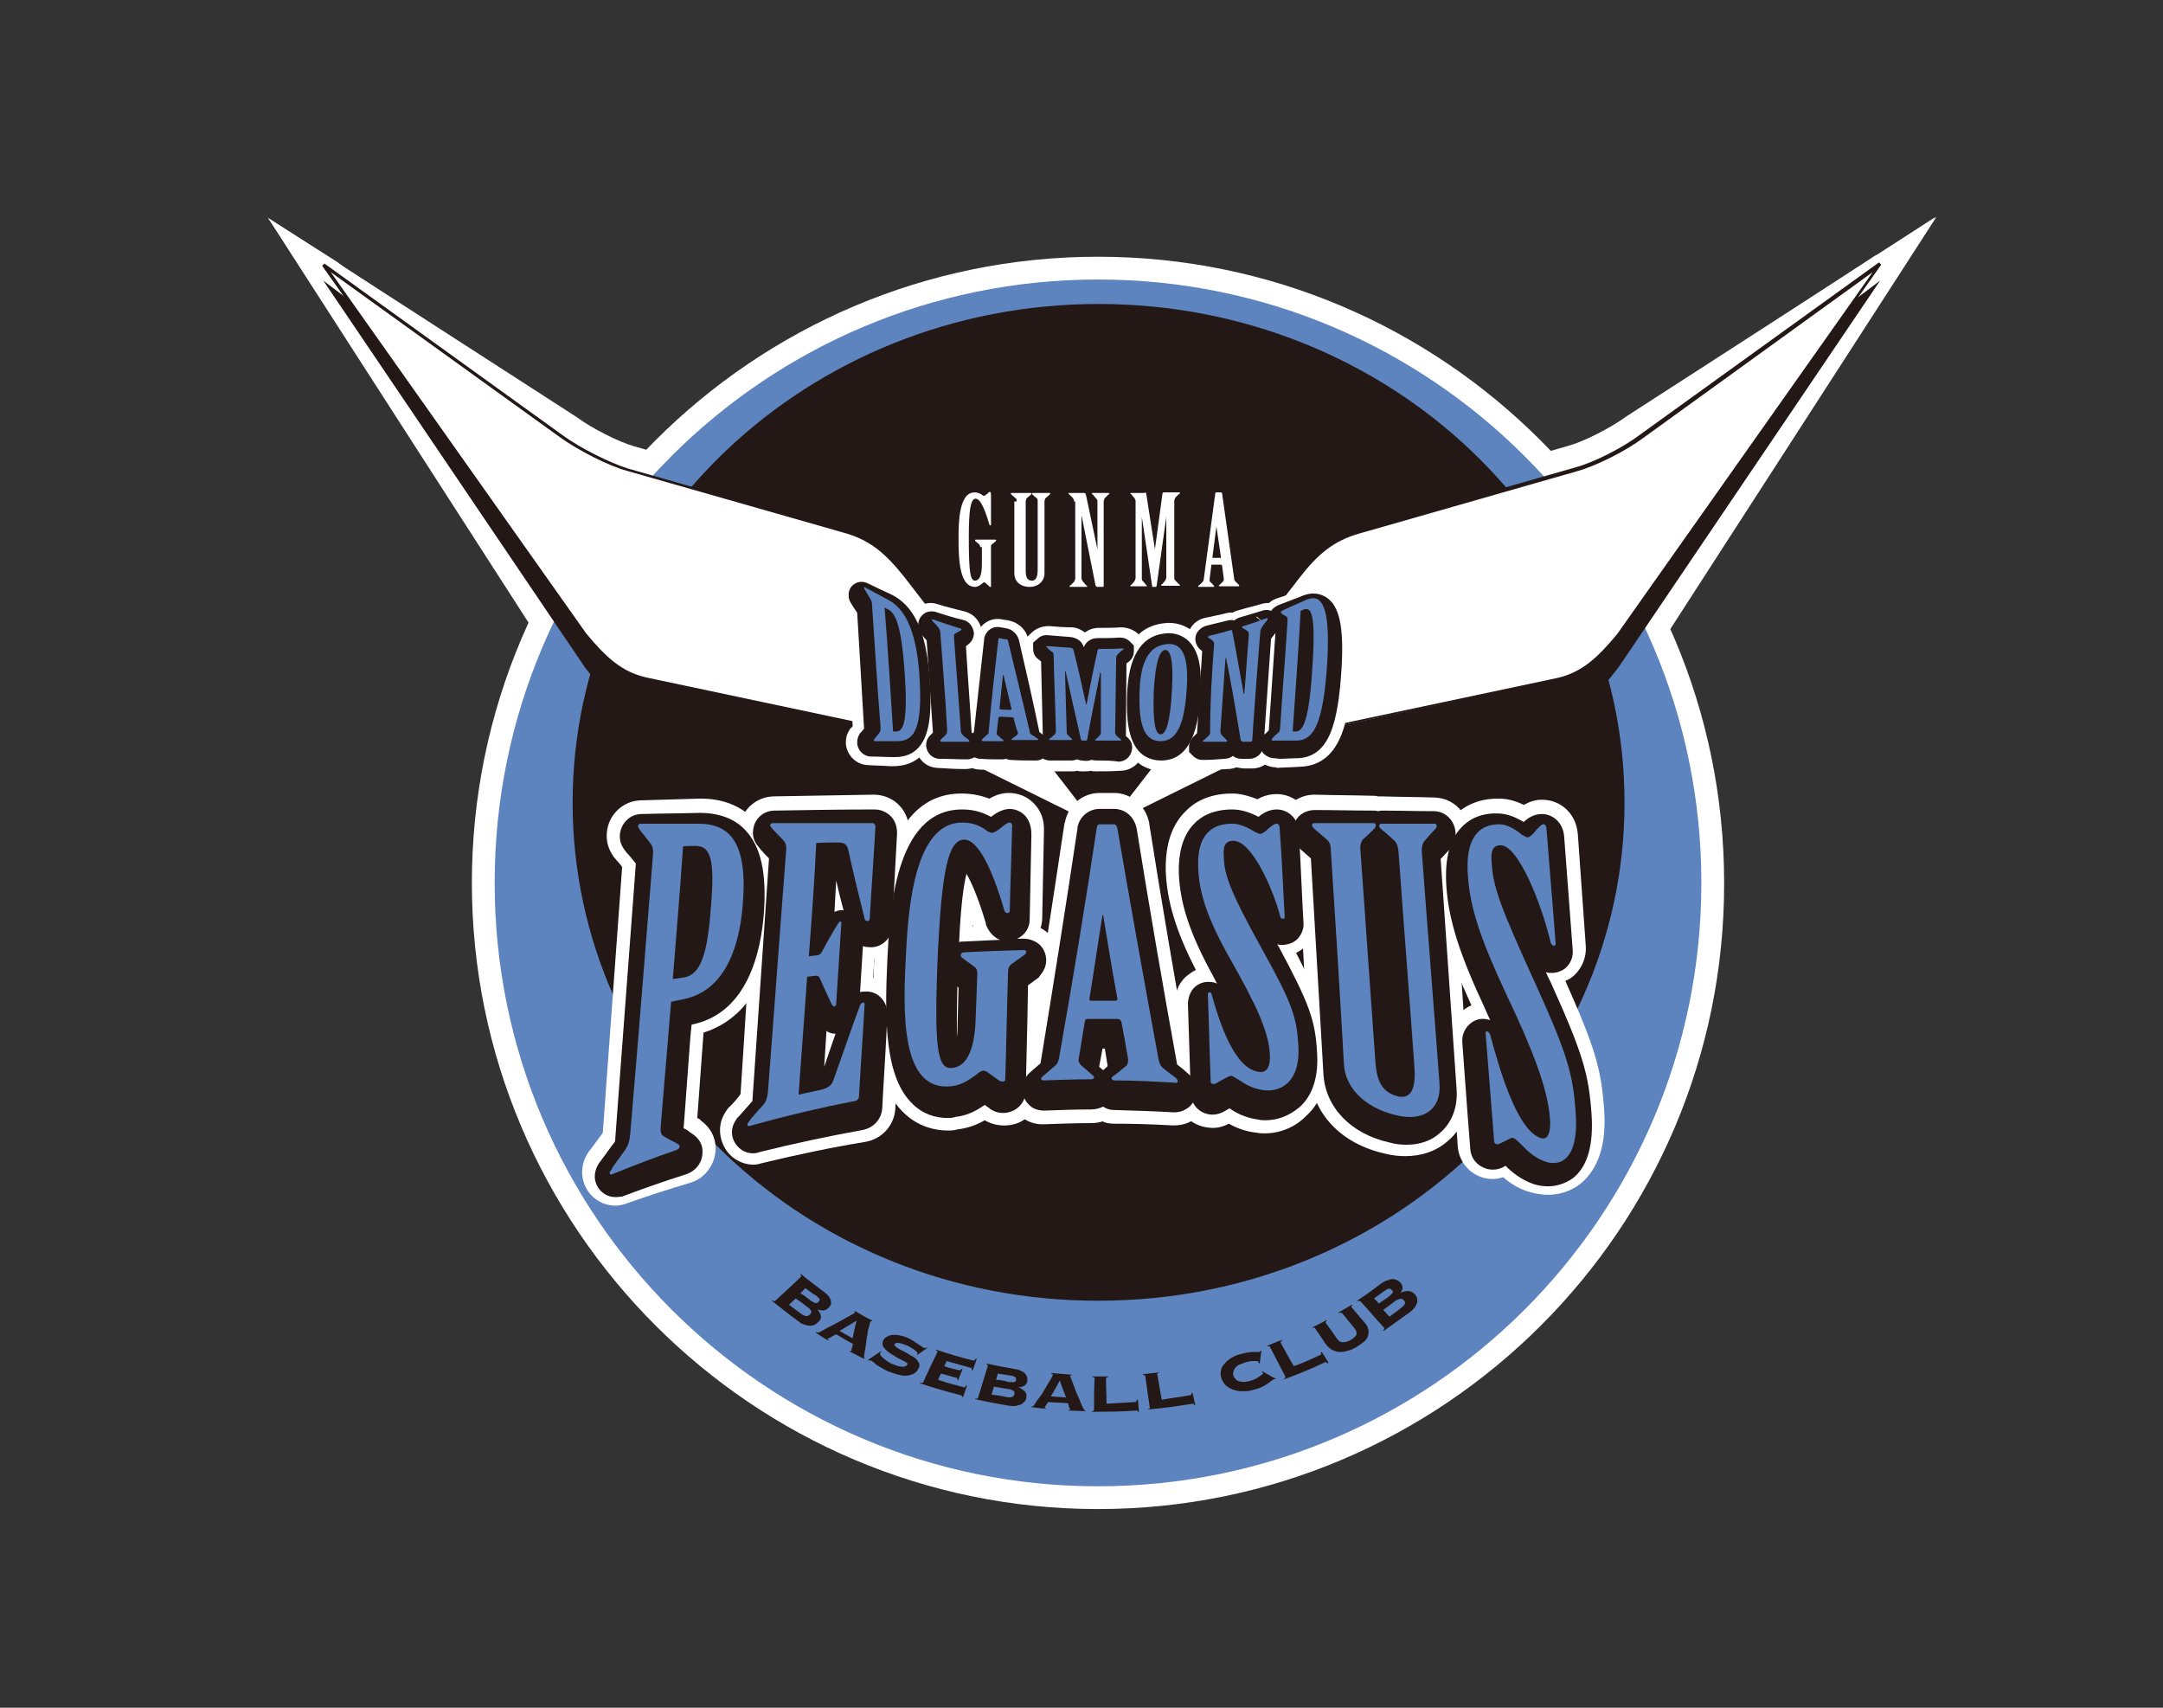 <?xml version="1.0" encoding="utf-8"?>
<!-- Generator: Adobe Illustrator 22.1.0, SVG Export Plug-In . SVG Version: 6.00 Build 0)  -->
<svg version="1.1" id="レイヤー_1" xmlns="http://www.w3.org/2000/svg" xmlns:xlink="http://www.w3.org/1999/xlink" x="0px"
	 y="0px" viewBox="0 0 380 300" style="enable-background:new 0 0 380 300;" xml:space="preserve">
<rect x="0" y="0" width="380" height="300" fill="#333333" stroke="none"/>
<style type="text/css">
	.st0{fill:#FFFFFF;}
	.st1{fill:#5D84BF;}
	.st2{fill:#231815;}
</style>
<g id="white">
	<g id="XMLID_541_">
		<path id="XMLID_649_" class="st0" d="M192.9,265.1c-60.7,0-110-49.4-110-110c0-60.7,49.4-110,110-110c60.7,0,110,49.4,110,110
			C303,215.8,253.6,265.1,192.9,265.1z"/>
		<path id="XMLID_1060_" class="st0" d="M86.9,155.1c0-58.6,47.5-106,106-106c58.6,0,106,47.5,106,106c0,58.6-47.5,106-106,106
			C134.4,261.1,86.9,213.6,86.9,155.1z"/>
	</g>
	<g id="XMLID_504_">
		<g id="XMLID_505_">
			<path id="XMLID_637_" class="st0" d="M192.3,149.9c-1-0.3-23.6-7.8-27.6-9.1c-2.5-0.9-8.4-2.8-11.5-3.5l-40.7-7.9
				c-6.1-1.4-9.7-5.5-12.9-9.6l-0.1-0.1L47.1,38.3l12.1,7.7l41.9,31.6c2.7,2.1,7.4,4.6,10.2,5.4l38.2,11.4c5.7,1.6,9.1,4.9,12.7,9.6
				l43.9,50.4L192.3,149.9z"/>
			<path id="XMLID_996_" class="st0" d="M193.5,146.1l-34.4-39.5c-3.1-4.1-5.9-6.9-10.8-8.2l-38.2-11.4c-3.3-1-8.5-3.7-11.5-6.1
				L56.8,49.3l46,68c3.3,4.3,6.2,7.1,10.7,8.2l40.6,7.9c3.3,0.7,9.4,2.7,12,3.6C170,138.3,193.5,146.1,193.5,146.1z"/>
		</g>
	</g>
	<g id="XMLID_117_">
		<g id="XMLID_118_">
			<path id="XMLID_120_" class="st0" d="M194.9,149.6c1-0.3,23.6-7.8,27.6-9.1c2.5-0.9,8.4-2.8,11.5-3.5l40.7-7.9
				c6.1-1.4,9.7-5.5,12.9-9.6l0.1-0.1l52.5-81.3l-12,7.8l-42,31.5c-2.7,2.1-7.4,4.6-10.2,5.4l-38.2,11.4c-5.7,1.6-9.1,4.9-12.7,9.6
				l-43.9,50.4L194.9,149.6z"/>
			<path id="XMLID_119_" class="st0" d="M193.9,146.1l34.4-39.5c3.1-4.1,5.9-6.9,10.8-8.2l38.2-11.4c3.3-1,8.5-3.7,11.5-6.1
				l41.9-31.6l-46,68c-3.3,4.3-6.2,7.1-10.7,8.2l-40.6,7.9c-3.3,0.7-9.4,2.7-12,3.6C217.5,138.3,193.9,146.1,193.9,146.1z"/>
		</g>
	</g>
	<g id="XMLID_499_">
		<g id="XMLID_501_">
			<path id="XMLID_627_" class="st0" d="M164,135.7c-2.9-1.5-7.9-3.2-10.8-3.9l-40.6-8.6c-6.1-1.4-9.7-5.3-12.9-9.2l-0.1-0.1
				l-45-67.5l2.6-1.6L101,73.5c2.7,2,7.5,4.4,10.3,5.2l38.2,10.9c5.8,1.6,9.2,4.7,12.8,9.2l34.5,44.6l-4.9,6L164,135.7z"/>
			<path id="XMLID_121_" class="st0" d="M193.5,145.9l-34.4-44.6c-3.1-3.9-5.9-6.6-10.8-7.9l-38.2-10.9c-3.3-0.9-8.5-3.5-11.5-5.8
				L56.8,46.5l46,65c3.3,4.1,6.2,6.8,10.7,7.8L154,128c3.3,0.7,8.6,2.6,11.8,4.2L193.5,145.9z"/>
			<path id="XMLID_634_" class="st0" d="M163.9,136c-2.9-1.5-7.8-3.2-10.8-3.8l-40.6-8.6c-5.6-1.3-9.2-4.5-13.1-9.3l-0.1-0.1
				L47.1,38.3l54.1,34.9c2.7,2,7.4,4.4,10.2,5.2l38.2,10.9c5.8,1.6,9.3,4.7,13,9.3l36.4,47.2l-4.4,5.4L163.9,136z M106.2,109
				c3.4,4.1,5.3,5.6,8.2,6.2l40.5,8.6c3.7,0.8,9.3,2.8,12.8,4.6l11,5.4l-23-29.8c-2.7-3.4-4.8-5.4-8.5-6.4L109,86.6
				c-3.8-1.1-9.4-3.9-12.9-6.5L75.2,65.1L106.2,109z"/>
			<path id="XMLID_122_" class="st0" d="M193.4,146.1l-27.7-13.7c-3.2-1.6-8.4-3.5-11.7-4.2l-40.6-8.6c-4.5-1-7.3-3.7-10.8-7.9
				l-46-65l0.4-0.4l41.9,30.2c3,2.2,8.2,4.8,11.4,5.8l38.2,10.9c4.9,1.3,7.7,3.9,10.9,8l34.4,44.6L193.4,146.1z M58.1,47.8
				l44.9,63.5c3.5,4.2,6.2,6.7,10.5,7.7l40.6,8.6c3.3,0.7,8.7,2.6,11.9,4.2l26.5,13.1l-33.6-43.5c-3.2-4-5.9-6.5-10.6-7.8
				l-38.2-10.9c-3.3-0.9-8.5-3.6-11.6-5.8L58.1,47.8z"/>
		</g>
		<g id="XMLID_482_">
			<path id="XMLID_659_" class="st0" d="M222.8,135.7c2.9-1.5,7.9-3.2,10.8-3.9l40.6-8.6c6.1-1.4,9.7-5.3,12.9-9.2l0.1-0.1l45-67.5
				l-2.6-1.6l-43.8,28.6c-2.7,2-7.5,4.4-10.3,5.2l-38.2,10.9c-5.8,1.6-9.2,4.7-12.8,9.2l-34.5,44.6l4.9,6L222.8,135.7z"/>
			<path id="XMLID_658_" class="st0" d="M193.3,145.9l34.4-44.6c3.1-3.9,5.9-6.6,10.8-7.9l38.2-10.9c3.3-0.9,8.5-3.5,11.5-5.8
				L330,46.5l-46,65c-3.3,4.1-6.2,6.8-10.7,7.8l-40.6,8.6c-3.3,0.7-8.6,2.6-11.8,4.2L193.3,145.9z"/>
			<path id="XMLID_655_" class="st0" d="M192.4,151.1l-4.4-5.4l36.4-47.2c3.7-4.6,7.1-7.8,13-9.3l38.2-10.9
				c2.8-0.8,7.5-3.2,10.2-5.2l54.1-34.9l-52.3,75.8l-0.1,0.1c-3.9,4.8-7.5,8-13.1,9.3l-40.6,8.6c-3,0.6-7.9,2.4-10.8,3.8
				L192.4,151.1z M311.6,65.1l-20.9,15.1c-3.5,2.6-9.1,5.4-12.9,6.5l-38.2,10.9c-3.7,1-5.8,2.9-8.5,6.4l-23,29.8l11-5.4
				c3.5-1.8,9.2-3.8,12.8-4.6l40.5-8.6c2.9-0.6,4.8-2.1,8.2-6.2L311.6,65.1z"/>
			<path id="XMLID_651_" class="st0" d="M193.1,145.7l34.4-44.6c3.3-4.1,6.1-6.7,10.9-8l38.2-10.9c3.3-0.9,8.4-3.5,11.4-5.8
				l41.9-30.2l0.4,0.4l-46,65c-3.5,4.3-6.4,6.9-10.8,7.9l-40.6,8.6c-3.3,0.7-8.5,2.6-11.7,4.2l-27.7,13.7L193.1,145.7z M288.4,77
				c-3.1,2.3-8.3,4.9-11.6,5.8l-38.2,10.9c-4.7,1.3-7.5,3.8-10.6,7.8L194.3,145l26.5-13.1c3.2-1.6,8.5-3.5,11.9-4.2l40.6-8.6
				c4.3-1,7-3.5,10.5-7.7l44.9-63.5L288.4,77z"/>
		</g>
	</g>
	<g id="XMLID_480_">
		<g id="XMLID_496_">
			<path id="XMLID_629_" class="st0" d="M156.4,134.8c-1.3-0.1-2.6-0.1-4-0.2c-2.1-0.1-3.8-1.8-4-3.9c0-0.6,0-1.6,0.7-2.6l0.1-0.2
				l0.5-0.5l-1.1-18.6c-0.2-0.3-0.8-1.1-0.8-1.1l0-0.1c-0.2-0.4-0.6-1.1-0.7-2l0-0.2c0-1.1,0.4-2.2,1.1-3l1.2-1.2l1.8,0
				c0.6,0,1.2,0.1,1.8,0.4c1.2,0.5,2.5,1.1,3.8,1.6c6.6,2.7,7.8,10.4,8.1,15.9c0.5,7.3-0.3,11.2-2.5,13.6c-1.4,1.5-3.2,2.2-5.4,2.2
				C156.8,134.8,156.4,134.8,156.4,134.8z"/>
			<path id="XMLID_111_" class="st0" d="M152.5,108.1c0-0.4-0.1-0.7-0.3-1c-0.3-0.5-0.6-0.9-1-1.4c-0.1-0.1-0.2-0.3-0.2-0.4
				c0-0.1,0.1-0.2,0.2-0.1c1.3,0.6,2.7,1.2,4,1.7c3.1,1.3,5.1,4.8,5.6,12.5c0.6,9.7-1.1,11.6-4.1,11.5c-1.3-0.1-2.7-0.1-4-0.2
				c-0.1,0-0.2-0.1-0.2-0.2c0-0.1,0.1-0.2,0.2-0.3c0.3-0.3,0.6-0.6,0.9-0.9c0.2-0.2,0.2-0.5,0.2-0.9
				C153.3,121.6,152.9,114.8,152.5,108.1z M156.1,129.2c0.2,0,0.4,0,0.5,0c1.2,0.1,2.2-1,1.6-10.5c-0.5-8.3-1.7-9.8-2.9-10.3
				c-0.2-0.1-0.4-0.1-0.5-0.2C155.3,115.3,155.7,122.2,156.1,129.2z"/>
			<path id="XMLID_628_" class="st0" d="M156.2,138.6l-0.4,0c-1.2-0.1-2.4-0.1-3.6-0.2c-4.1-0.3-7.2-3.4-7.5-7.4
				c-0.1-1.7,0.3-3.2,1-4.5l0.1-0.2l-1-16.2c0,0-0.3-0.4-0.3-0.4c-0.8-1.1-1.2-2.4-1.3-3.7l0-0.4c-0.1-2.8,1.2-5.4,3.5-6.9
				c1.3-0.9,2.8-1.3,4.4-1.3c1.2,0,2.3,0.3,3.4,0.8c1.1,0.5,2.4,1,3.6,1.5c9.5,3.9,10.3,15.4,10.5,19.2c0.4,6.2,0.2,12.6-3.7,16.6
				c-2.1,2.1-4.9,3.3-8,3.3C156.7,138.6,156.2,138.6,156.2,138.6z"/>
			<path id="XMLID_114_" class="st0" d="M156.9,134.6c-0.1,0-0.2,0-0.4,0l-0.1,0c-1.3-0.1-2.6-0.1-4-0.2c-2-0.1-3.6-1.7-3.8-3.7
				c0-0.6,0-1.5,0.6-2.4l0.1-0.2l0.5-0.5c0,0,0,0,0,0l-1.1-18.8c-0.2-0.3-0.4-0.6-0.6-0.9l-0.2-0.3c-0.2-0.3-0.6-1-0.7-1.9l0-0.2
				c-0.1-1.4,0.6-2.7,1.7-3.4c1.1-0.8,2.6-0.9,3.8-0.3c1.2,0.5,2.5,1.1,3.8,1.6c6.4,2.7,7.6,10.3,8,15.7c0.5,7.3-0.3,11.2-2.5,13.5
				C160.7,133.9,159,134.6,156.9,134.6z M151,108.2l-2.3,0.1c0,0,0,0,0,0L151,108.2L151,108.2z"/>
		</g>
		<g id="XMLID_494_">
			<path id="XMLID_626_" class="st0" d="M169.4,135.4c-1.5,0-3.1-0.1-4.7-0.2c-2.2-0.1-3.9-1.8-4-4c0-0.6,0-1.8,1-2.9l0.1-0.1
				l0.1-0.1l-0.9-14.8c-0.1-0.1-0.6-0.6-0.6-0.6l0,0c-0.3-0.4-0.9-1.2-1-2.5l-0.1-1.7l1.2-1.4c0.8-0.8,1.9-1.3,3-1.3h0.6l0.6,0.2
				c1.6,0.5,3.2,0.9,4.8,1.3c1.8,0.4,3.1,2,3.2,3.9c0.1,1.2-0.4,2.3-1.2,3.1c0,0,0.6,9.8,0.8,13.7l0.3,0.2l0.1,0.1
				c0.9,0.9,1.2,1.9,1.3,2.7l0,0.1c0.1,1.1-0.4,2.2-1.1,3.1c-0.8,0.8-1.9,1.3-3,1.3L169.4,135.4z"/>
			<path id="XMLID_108_" class="st0" d="M164.8,112.2c0-0.3-0.1-0.6-0.3-0.9c-0.3-0.4-0.7-0.7-1-1.1c-0.1-0.1-0.2-0.2-0.2-0.3
				c0-0.1,0.1-0.2,0.2-0.1c1.6,0.5,3.3,0.9,4.9,1.4c0.1,0,0.2,0.1,0.2,0.2c0,0.1-0.1,0.1-0.2,0.2c-0.3,0.2-0.6,0.4-0.9,0.6
				c-0.2,0.1-0.3,0.4-0.2,0.7c0.3,5.5,0.7,11.1,1,16.6c0,0.3,0.1,0.6,0.3,0.8c0.3,0.3,0.6,0.6,1,0.8c0.1,0.1,0.2,0.2,0.2,0.3
				c0,0.1-0.1,0.2-0.2,0.2c-1.6-0.1-3.2-0.1-4.8-0.2c-0.1,0-0.2-0.1-0.2-0.2c0-0.1,0.1-0.2,0.2-0.2c0.3-0.3,0.6-0.5,0.9-0.8
				c0.2-0.2,0.2-0.4,0.2-0.8C165.5,123.5,165.2,117.8,164.8,112.2z"/>
			<path id="XMLID_623_" class="st0" d="M169.2,139.1c-1.5,0-3.1-0.1-4.7-0.2c-4.2-0.2-7.5-3.5-7.7-7.6c-0.1-1.5,0.3-3.1,1.1-4.4
				l-0.8-12.2c-1-1.3-1.6-2.8-1.7-4.4c-0.2-2.6,0.9-5.1,2.9-6.7c1.4-1.1,3.2-1.8,5-1.8c0.7,0,1.5,0.1,2.2,0.3
				c1.6,0.5,3.1,0.9,4.7,1.3c3.4,0.8,5.9,3.8,6.1,7.4c0.1,1.6-0.3,3.2-1.2,4.5l0.7,10.9c1,1.2,1.5,2.7,1.7,4.3
				c0.1,2.4-0.7,4.6-2.3,6.2c-1.5,1.5-3.5,2.3-5.6,2.3C169.5,139.1,169.3,139.1,169.2,139.1z"/>
			<path id="XMLID_110_" class="st0" d="M169.6,135.1c-0.1,0-0.1,0-0.2,0c-1.5,0-3.1-0.1-4.7-0.2c-2.1-0.1-3.7-1.7-3.8-3.8
				c0-0.5,0-1.7,1-2.7l0.1-0.1l0.2-0.2l-0.9-15c-0.1-0.2-0.3-0.3-0.4-0.5l-0.2-0.2c-0.3-0.4-0.9-1.2-1-2.3c-0.1-1.3,0.4-2.5,1.4-3.3
				c1-0.8,2.3-1.1,3.5-0.7c1.6,0.5,3.2,0.9,4.8,1.3c1.7,0.4,3,1.9,3.1,3.7c0.1,1.2-0.4,2.2-1.2,3l0.1,2.1c0.2,3.9,0.5,7.8,0.7,11.8
				c0,0,0,0,0,0l0.3,0.3c0.9,0.9,1.2,1.9,1.2,2.5c0.1,1.2-0.4,2.3-1.1,3.1C171.6,134.7,170.6,135.1,169.6,135.1z"/>
		</g>
		<g id="XMLID_491_">
			<path id="XMLID_625_" class="st0" d="M181.8,135.6c-1.5,0-3,0-4.4-0.1c-0.3,0-0.6,0-0.9-0.1c-0.3,0-0.5,0.1-0.8,0.1l-0.1,0
				c-1.2,0-2.3-0.1-3.5-0.1c-2.2-0.1-4-1.8-4.1-4c0-0.8,0.1-2.1,1.4-3.3c0.6-5.5,1.2-10.9,1.9-15.9l0-0.2l0.1-0.2
				c0.5-1.9,2.1-3.3,4.1-3.3h0.3l0.4,0.1c0.4,0.1,0.8,0.1,1.2,0.2c1.7,0.3,3.1,1.6,3.5,3.3l0,0.1c1.2,5.4,2.3,10.7,3.5,15.8l0.1,0.1
				c1,0.8,1.6,1.8,1.7,3l0,0.2v0.2C186.1,133.8,184.2,135.6,181.8,135.6L181.8,135.6z"/>
			<path id="XMLID_104_" class="st0" d="M177.8,127.4c0-0.1-0.1-0.2-0.3-0.2c-0.8,0-1.5-0.1-2.3-0.1c-0.1,0-0.2,0.1-0.2,0.2
				c-0.1,0.9-0.2,1.9-0.3,2.8c0,0.2,0,0.3,0.2,0.5c0.2,0.2,0.5,0.4,0.7,0.6c0.1,0.1,0.3,0.2,0.3,0.3c0,0.1-0.1,0.2-0.2,0.1
				c-1.2,0-2.3-0.1-3.5-0.1c-0.1,0-0.2-0.1-0.2-0.2c0-0.1,0.1-0.2,0.2-0.3c0.3-0.2,0.5-0.5,0.8-0.7c0.2-0.2,0.2-0.4,0.2-0.6
				c0.6-5.8,1.3-11.4,2-16.9c0-0.1,0.1-0.2,0.2-0.2c0.4,0.1,0.8,0.1,1.2,0.2c0.2,0,0.3,0.2,0.3,0.3c1.3,5.7,2.5,11.3,3.7,16.8
				c0,0.2,0.1,0.5,0.4,0.7c0.3,0.2,0.6,0.4,0.9,0.7c0.1,0.1,0.2,0.1,0.2,0.2c0,0.1-0.1,0.1-0.2,0.1c-1.5,0-2.9,0-4.4-0.1
				c-0.2,0-0.2-0.1-0.2-0.2c0-0.1,0.1-0.2,0.2-0.2c0.3-0.2,0.5-0.4,0.8-0.7c0.1-0.1,0.2-0.3,0.1-0.5
				C178.2,129.2,178,128.3,177.8,127.4z M177.3,125.8c0.1,0,0.2-0.1,0.1-0.2c-0.5-2.1-0.9-4.1-1.4-6.3c0,0,0,0-0.1,0
				c-0.3,2-0.5,4.1-0.7,6.1c0,0.1,0,0.2,0.1,0.2C176,125.8,176.6,125.8,177.3,125.8z"/>
			<path id="XMLID_620_" class="st0" d="M181.8,139.4c-1.5,0-3,0-4.5-0.1c-0.3,0-0.6,0-0.9-0.1c-0.2,0-0.5,0-0.7,0l-0.2,0
				c-1.2,0-2.4-0.1-3.6-0.1c-4.2-0.1-7.5-3.4-7.7-7.6c-0.1-1.8,0.4-3.5,1.5-5c0.6-5.1,1.1-10.1,1.7-14.8l0-0.2l0.1-0.5l0-0.1
				c0.9-3.6,4.1-6.2,7.8-6.2c0.4,0,0.9,0,1.3,0.1c0.4,0.1,0.8,0.1,1.1,0.2c3.2,0.5,5.8,2.9,6.6,6.1l0,0.2c1.1,5,2.2,9.9,3.2,14.8
				c1.2,1.3,1.9,2.9,2.1,4.7l0,0.5v3.3l-2.3,2.4C186,138.6,184,139.4,181.8,139.4L181.8,139.4z"/>
			<path id="XMLID_107_" class="st0" d="M181.9,135.4C181.9,135.4,181.8,135.4,181.9,135.4c-1.5,0-3,0-4.5-0.1c-0.3,0-0.6,0-0.9-0.1
				c-0.3,0.1-0.6,0.1-0.9,0.1c-1.2,0-2.3-0.1-3.5-0.1c-2.1-0.1-3.8-1.7-3.9-3.8c0-0.8,0.1-2,1.3-3.2c0.6-5.5,1.2-10.9,1.9-16
				l0.1-0.4c0.5-2.1,2.5-3.4,4.5-3c0.4,0.1,0.8,0.1,1.2,0.2c1.6,0.3,3,1.5,3.4,3.1l0,0.1c1.2,5.4,2.4,10.7,3.5,15.9l0.1,0.1
				c1,0.8,1.5,1.7,1.6,2.9l0,0.3v1.6l-1.2,1.2C183.9,135,182.9,135.4,181.9,135.4z"/>
		</g>
		<g id="XMLID_489_">
			<path id="XMLID_622_" class="st0" d="M192.5,135.7c-0.3,0-0.6,0-0.9-0.1c-0.3,0.1-0.6,0.1-0.9,0.1h-0.7c-0.3,0-0.6,0-0.9-0.1
				c-0.3,0.1-0.6,0.1-0.9,0.1c-1.3,0-2.6,0-3.8,0c-2.3,0-4.1-1.8-4.1-4.1c0-0.6,0.1-1.8,1.2-2.9l-0.3-11.8c-1.2-1.1-1.4-2.3-1.4-3
				c0-2.3,1.9-4.2,4.2-4.2h0.2l0.2,0c1.2,0.1,2.5,0.2,3.7,0.2c0.9,0,1.7,0.3,2.4,0.8c0.7-0.5,1.5-0.7,2.4-0.7c1.4,0,2.6,0,3.9-0.1
				l0.2,0c2.3,0,4.2,1.8,4.2,4.1l0,0.2c0,0.7-0.2,1.8-1.3,2.9c0,3.8-0.1,7.7-0.1,11.5c1.1,1.1,1.2,2.3,1.2,3c0,2.2-1.9,4-4.2,4
				C195.4,135.7,194,135.7,192.5,135.7z"/>
			<path id="XMLID_101_" class="st0" d="M188,114c0.3,0,0.4,0.2,0.5,0.4c0.8,3.4,1.5,6.9,2.2,10.3c0,0,0,0,0.1,0
				c0.6-3.4,1.2-6.8,1.9-10.2c0-0.2,0.1-0.4,0.4-0.4c1.4,0,2.7,0,4.1-0.1c0.1,0,0.2,0.1,0.2,0.1c0,0.1-0.1,0.2-0.2,0.2
				c-0.3,0.2-0.5,0.5-0.8,0.7c-0.2,0.2-0.3,0.4-0.3,0.7c0,4.8-0.1,9.5-0.1,14.3c0,0.3,0.1,0.5,0.2,0.7c0.3,0.2,0.5,0.5,0.8,0.7
				c0.1,0.1,0.2,0.1,0.2,0.2c0,0-0.1,0.1-0.2,0.1c-1.4,0-2.9,0-4.3,0c-0.2,0-0.2-0.1-0.2-0.1c0-0.1,0.1-0.2,0.2-0.3
				c0.2-0.2,0.4-0.4,0.6-0.6c0.2-0.2,0.2-0.4,0.2-0.7c0-3.8,0-7.6,0-11.4c0,0,0,0-0.1,0c-0.8,4.3-1.6,8.6-2.4,12.9
				c0,0.1-0.1,0.2-0.2,0.2c-0.2,0-0.5,0-0.7,0c-0.1,0-0.1-0.1-0.2-0.2c-0.9-4.3-1.8-8.6-2.7-13c0,0,0,0-0.1,0
				c0.1,3.8,0.1,7.6,0.2,11.5c0,0.3,0,0.5,0.2,0.7c0.2,0.2,0.4,0.4,0.7,0.6c0.1,0.1,0.2,0.2,0.2,0.3c0,0-0.1,0.1-0.2,0.1
				c-1.3,0-2.5,0-3.8,0c-0.1,0-0.2-0.1-0.2-0.1c0-0.1,0.2-0.2,0.2-0.2c0.3-0.2,0.5-0.5,0.8-0.7c0.2-0.2,0.3-0.4,0.3-0.7
				c-0.1-4.8-0.2-9.6-0.3-14.5c0-0.3-0.1-0.5-0.3-0.7c-0.3-0.3-0.5-0.5-0.8-0.8c-0.1-0.1-0.2-0.2-0.2-0.3c0,0,0.1-0.1,0.2-0.1
				C185.4,113.8,186.7,113.9,188,114z"/>
			<path id="XMLID_619_" class="st0" d="M192.5,139.5c-0.3,0-0.6,0-0.9,0c-0.3,0-0.6,0-0.9,0l-0.6,0c-0.3,0-0.6,0-0.9-0.1
				c-0.3,0-0.6,0.1-1,0.1c-1.3,0-2.5,0-3.8,0c0,0,0,0,0,0c-2.1,0-4-0.8-5.5-2.3c-1.5-1.5-2.3-3.5-2.3-5.6c0-1.4,0.4-2.8,1.2-4.1
				l-0.2-9.1c-0.9-1.3-1.4-2.8-1.4-4.4l-0.1-3.5l2.6-2.4c1.5-1.4,3.4-2.1,5.4-2.1c0.3,0,0.6,0,0.8,0c1.1,0.1,2.3,0.2,3.4,0.2l0.1,0
				c0.8,0,1.6,0.2,2.3,0.4c0.7-0.2,1.5-0.3,2.3-0.3c1.3,0,2.5,0,3.7-0.1l0.3,0c2.1,0,4.1,0.8,5.6,2.2l2.3,2.3l0.1,3.5l0,0.1
				c-0.1,1.5-0.5,3-1.3,4.2l-0.1,8.9c1,1.7,1.2,3.4,1.2,4.3c0,2-0.9,4-2.4,5.5c-1.5,1.5-3.5,2.3-5.6,2.3
				C195.4,139.5,194,139.5,192.5,139.5z"/>
			<path id="XMLID_103_" class="st0" d="M192.5,135.5c-0.3,0-0.6,0-0.9-0.1c-0.3,0.1-0.6,0.1-0.9,0.1l-0.6,0c-0.3,0-0.6,0-0.9-0.1
				c-0.3,0.1-0.6,0.1-1,0.1c-1.2,0-2.5,0-3.7,0c-2.1,0-3.9-1.7-3.9-3.9c0-0.6,0.1-1.8,1.2-2.8l-0.3-12c-1.2-1-1.4-2.3-1.4-2.9l0-1.7
				l1.3-1.2c0.8-0.7,2-1.1,3.1-1c1.2,0.1,2.5,0.2,3.7,0.2h0c0.9,0,1.7,0.4,2.4,0.9c0.7-0.5,1.5-0.8,2.4-0.8c1.4,0,2.6,0,3.9-0.1
				c1.1,0,2.2,0.4,3,1.1l1.1,1.1l0,1.7l0,0.1c0,0.6-0.2,1.8-1.3,2.8c0,3.9-0.1,7.8-0.1,11.7c1.1,1,1.2,2.2,1.2,2.9
				c0,2.1-1.8,3.8-4,3.8C195.4,135.5,194,135.5,192.5,135.5z"/>
		</g>
		<g id="XMLID_486_">
			<path id="XMLID_621_" class="st0" d="M204.1,135.6c-2,0-3.7-0.7-5-2.1c-2.6-2.7-2.9-7-2.8-11.4c0.1-5.4,1.6-12,8-12.8
				c0.3,0,0.6-0.1,1-0.1c1.9,0,3.6,0.7,4.9,2.1c2.5,2.6,2.7,7,2.5,10.5C212.5,125.6,212,135.6,204.1,135.6L204.1,135.6z"/>
			<path id="XMLID_97_" class="st0" d="M208.7,121.7c-0.2,4.7-0.9,9.9-4.6,10c-3.7,0-3.9-4.9-3.8-9.4c0.1-3.5,0.6-8.4,4.5-8.9
				C208.7,112.9,208.8,118,208.7,121.7z M202.9,122.2c-0.2,6.3,0.4,8.3,1.3,8.3c0.9,0,1.7-2.1,1.9-8.5c0.2-5.5-0.4-7.4-1.4-7.3
				C203.8,114.7,203,116.8,202.9,122.2z"/>
			<path id="XMLID_616_" class="st0" d="M204.1,139.4c-2.9,0-5.7-1.1-7.7-3.2c-3.6-3.7-4-9-3.9-14.2c0.3-13.2,7.3-16,11.4-16.4
				c0.4-0.1,0.9-0.1,1.4-0.1c2.7,0,5.2,1,7.1,2.7c4,3.6,4.2,9.3,4,13.7c-0.5,11.5-4.7,17.3-12.3,17.4L204.1,139.4z"/>
			<path id="XMLID_100_" class="st0" d="M204.1,135.4c-1.9,0-3.6-0.7-4.8-2c-2.6-2.6-2.8-6.9-2.7-11.3c0.2-7.8,2.8-12,7.8-12.6
				c2-0.3,3.9,0.3,5.4,1.6c2.8,2.5,2.9,7,2.7,10.6v0C212.3,125.5,211.8,135.4,204.1,135.4C204.1,135.4,204.1,135.4,204.1,135.4z"/>
		</g>
		<g id="XMLID_484_">
			<path id="XMLID_618_" class="st0" d="M211.5,135.5c-1.2,0-2.3-0.5-3.1-1.3l-1.2-1.3l0.1-1.7c0-0.8,0.3-2,1.4-3l0.7-13.1
				c-0.8-0.8-1.2-1.9-1.1-3l0-0.2c0.1-1.9,1.6-3.4,3.5-3.8c1.3-0.3,2.5-0.5,3.6-0.8l0.5-0.1c0,0,0.6,0,0.6,0c0.3-0.2,0.6-0.3,1-0.4
				c1.3-0.4,2.7-0.7,4-1.1l0.6-0.2l0.7,0c1.2,0,2.3,0.5,3.1,1.4l1.2,1.3l-0.2,1.7c-0.1,1.4-0.8,2.3-1.2,2.6
				c-0.1,0.1-0.2,0.2-0.3,0.4l-1.1,18.2c-0.2,2.3-1.9,4-4.2,4.1l-1.4,0c-0.5,0-1-0.1-1.4-0.2c-0.5,0.2-1,0.3-1.6,0.3
				c-1.3,0-2.6,0.1-4,0.1L211.5,135.5z"/>
			<path id="XMLID_94_" class="st0" d="M213.5,113.8c0-0.3-0.1-0.5-0.2-0.7c-0.3-0.2-0.5-0.4-0.8-0.6c-0.1-0.1-0.2-0.1-0.2-0.2
				c0-0.1,0.1-0.1,0.2-0.2c1.3-0.3,2.6-0.5,3.8-0.8c0.2-0.1,0.3,0.1,0.4,0.4c0.7,3.6,1.5,7.3,2.2,11.2c0,0,0,0,0.1,0
				c0.2-3.5,0.4-6.9,0.6-10.4c0-0.3,0-0.5-0.2-0.7c-0.3-0.2-0.6-0.4-0.8-0.6c-0.1-0.1-0.2-0.1-0.2-0.2c0-0.1,0.1-0.2,0.2-0.2
				c1.4-0.4,2.8-0.8,4.1-1.2c0.1,0,0.2,0,0.2,0.1c0,0.1-0.1,0.2-0.2,0.4c-0.3,0.4-0.6,0.7-0.8,1.1c-0.2,0.3-0.3,0.5-0.3,0.9
				c-0.4,6.3-0.8,12.6-1.2,18.9c0,0.2-0.1,0.3-0.3,0.3c-0.4,0-0.9,0-1.3,0c-0.3,0-0.5-0.3-0.6-0.7c-0.9-5-1.8-9.7-2.7-14.3
				c0,0,0,0-0.1,0c-0.3,4.4-0.5,8.8-0.8,13.2c0,0.3,0.1,0.5,0.3,0.7c0.3,0.3,0.5,0.5,0.8,0.8c0.1,0.1,0.2,0.2,0.2,0.3
				c0,0.1-0.1,0.1-0.2,0.1c-1.3,0-2.7,0.1-4,0.1c-0.1,0-0.2-0.1-0.2-0.1c0-0.1,0.2-0.2,0.2-0.3c0.3-0.3,0.5-0.5,0.8-0.8
				c0.2-0.2,0.3-0.4,0.3-0.7C212.9,124.3,213.2,119.1,213.5,113.8z"/>
			<path id="XMLID_614_" class="st0" d="M211.5,139.3c-2.2,0-4.3-0.9-5.8-2.5l-2.3-2.5l0.2-3.3c0.1-1.5,0.6-3,1.5-4.2l0.6-10.5
				c-0.7-1.3-1.1-2.7-1.1-4.2l0-0.2c0.3-3.7,3-6.6,6.6-7.3c1.1-0.2,2.3-0.5,3.4-0.7c0.4-0.1,0.7-0.1,1-0.2c0.3-0.1,0.6-0.2,1-0.3
				c1.3-0.3,2.6-0.7,3.9-1.1c0.8-0.2,1.6-0.3,2.4-0.3c1.8,0,3.6,0.6,5,1.8l3.2,2.6l-0.3,4c-0.1,1-0.4,2.6-1.5,4.1l-1.1,17
				c-0.3,4.3-3.6,7.5-7.8,7.6l-1.3,0c-0.1,0-0.2,0-0.3,0c-0.4,0-0.9,0-1.3-0.1c-0.5,0.1-1.1,0.2-1.7,0.2c-1.2,0-2.6,0.1-4,0.1
				L211.5,139.3z"/>
			<path id="XMLID_96_" class="st0" d="M211.5,135.3c-1.1,0-2.2-0.5-2.9-1.2l-1.1-1.2l0.1-1.6h0c0-0.8,0.3-1.9,1.4-2.9l0,0l0.7-13.3
				c-0.8-0.8-1.2-1.8-1.1-2.9l0-0.1c0.1-1.8,1.5-3.3,3.3-3.6c1.3-0.3,2.5-0.5,3.6-0.8c0.4-0.1,0.7-0.1,1.1-0.1
				c0.3-0.2,0.6-0.3,1-0.4c1.3-0.4,2.7-0.7,4-1.1c1.3-0.4,2.7-0.1,3.7,0.7l1.6,1.3l-0.2,1.9c-0.1,1.3-0.8,2.2-1.1,2.5
				c-0.1,0.1-0.2,0.3-0.3,0.4l-1.2,18.2c-0.2,2.2-1.8,3.8-4,3.9l-1.3,0c-0.5,0-1.1-0.1-1.6-0.2c-0.5,0.2-1,0.3-1.6,0.3
				C214.3,135.2,212.9,135.2,211.5,135.3C211.5,135.3,211.5,135.3,211.5,135.3z"/>
		</g>
		<g id="XMLID_481_">
			<path id="XMLID_617_" class="st0" d="M224.1,135.1c-1.2,0-2.3-0.5-3-1.3c-0.8-0.8-1.2-2-1.1-3.1c0-0.6,0.2-1.5,0.9-2.3l0.1-0.2
				c0,0,0.6-0.5,0.6-0.5l1-15.8c-1-1-1.3-2.2-1.2-3.2c0.1-1.7,1.3-3.1,2.9-3.7c1.3-0.4,2.6-0.9,3.9-1.4c0.9-0.4,1.9-0.6,2.8-0.6
				c1.7,0,3.2,0.7,4.4,1.9c2.1,2.2,2.8,6,2.4,12.7c-0.5,8.3-1.6,17.2-9.5,17.5c-1.3,0.1-2.6,0.1-4,0.2L224.1,135.1z"/>
			<path id="XMLID_90_" class="st0" d="M226.7,110.4c0-0.4,0-0.6-0.2-0.8c-0.3-0.2-0.6-0.4-0.9-0.6c-0.1-0.1-0.2-0.1-0.2-0.2
				c0-0.1,0.1-0.2,0.2-0.2c1.4-0.5,2.7-1,4.1-1.5c3.1-1.3,4.7,1.2,4.2,10.1c-0.6,11.2-2.6,13.6-5.7,13.7c-1.3,0.1-2.7,0.1-4,0.2
				c-0.1,0-0.2-0.1-0.2-0.2c0-0.1,0.2-0.2,0.2-0.3c0.3-0.3,0.6-0.6,1-0.9c0.2-0.2,0.3-0.5,0.3-0.9
				C225.9,122.7,226.3,116.5,226.7,110.4z M227.8,129.3c0.2,0,0.4,0,0.6,0c1.2-0.1,2.4-1.4,3-11.5c0.5-8.8-0.5-9.6-1.7-9.1
				c-0.2,0.1-0.4,0.1-0.6,0.2C228.7,115.7,228.2,122.5,227.8,129.3z"/>
			<path id="XMLID_613_" class="st0" d="M224.2,138.8c-2.2,0-4.3-0.9-5.7-2.4c-1.6-1.6-2.4-3.8-2.2-6c0.1-1.5,0.6-2.9,1.5-4.1
				l0.2-0.3l0.8-13c-0.8-1.4-1.2-3.1-1.1-4.7c0.2-3.2,2.4-5.9,5.5-7c1.2-0.4,2.4-0.9,3.7-1.4c1.4-0.6,2.8-0.9,4.2-0.9
				c2.6,0,4.5,1,5.7,1.8c4.9,3.5,5.3,10.2,4.9,16.8c-0.4,6.7-1.2,20.6-13.2,21c-1.3,0.1-2.6,0.1-4,0.2L224.2,138.8z"/>
			<path id="XMLID_93_" class="st0" d="M224.2,134.8c-1.1,0-2.1-0.4-2.9-1.2c-0.8-0.8-1.2-1.9-1.1-3c0-0.6,0.2-1.4,0.9-2.2l0.1-0.2
				l0.5-0.4c0,0,0.1-0.1,0.1-0.1l1-16c-1-0.9-1.3-2.2-1.2-3.1c0.1-1.6,1.2-3,2.8-3.5c1.3-0.4,2.6-0.9,3.9-1.4c3-1.2,5.1-0.2,6.1,0.5
				c2.7,1.9,3.7,5.8,3.2,13.3c-0.5,8.2-1.6,17-9.3,17.2c-1.3,0.1-2.6,0.1-4,0.2C224.3,134.8,224.2,134.8,224.2,134.8z"/>
		</g>
	</g>
</g>
<g id="XMLID_125_">
	<g id="XMLID_478_">
		<path id="XMLID_479_" class="st1" d="M86.9,155.1c0-58.6,47.5-106,106-106c58.6,0,106,47.5,106,106c0,58.6-47.5,106-106,106
			C134.4,261.1,86.9,213.6,86.9,155.1z"/>
	</g>
	<g id="XMLID_472_">
		<g id="XMLID_474_">
			<path id="XMLID_476_" class="st2" d="M100.6,141c0-48.4,41.4-87.6,92.4-87.6c51,0,92.4,39.2,92.4,87.6
				c0,48.3-41.4,87.5-92.4,87.5C141.9,228.6,100.6,189.4,100.6,141z"/>
		</g>
	</g>
	<g id="XMLID_376_">
		<g id="XMLID_462_">
			<path id="XMLID_465_" class="st2" d="M140.8,224.2c0-0.1-0.1-0.1-0.2-0.3c0,0,0.1-0.1,0.1-0.1c1.3,1.1,2.7,2.1,4,3.1
				c0.3,0.2,0.5,0.4,0.8,0.7c0.2,0.2,0.3,0.5,0.4,0.7c0.1,0.2,0.1,0.5,0.1,0.7c0,0.2-0.2,0.5-0.4,0.7c-0.3,0.3-0.6,0.5-0.9,0.5
				c-0.4,0-0.7,0-1.1-0.2c0,0,0,0,0,0c0.3,0.4,0.5,0.7,0.6,1.1c0.1,0.4,0,0.7-0.4,1.1c-0.2,0.2-0.4,0.3-0.6,0.5
				c-0.3,0.1-0.5,0.2-0.8,0.2c-0.3,0-0.7-0.1-1.1-0.2c-0.4-0.1-0.8-0.4-1.2-0.7c-1.5-1.1-3-2.3-4.5-3.5c0,0,0.1-0.1,0.1-0.1
				c0.2,0.1,0.3,0.2,0.3,0.2c0.1,0,0.1,0,0.2-0.1c1.5-1.4,3.1-2.8,4.6-4.3C140.8,224.3,140.8,224.2,140.8,224.2z M142.2,228.3
				c0.2,0.2,0.4,0.3,0.6,0.4c0.2,0.1,0.3,0.2,0.4,0.2c0.1,0,0.2,0,0.3,0c0.1,0,0.2-0.1,0.3-0.2c0.1-0.1,0.1-0.2,0.2-0.3
				c0-0.1,0-0.2-0.1-0.3c-0.1-0.1-0.2-0.2-0.3-0.3c-0.1-0.1-0.3-0.3-0.6-0.4c-0.5-0.4-1-0.7-1.5-1.1c-0.3,0.3-0.6,0.6-0.9,0.9
				C141.2,227.5,141.7,227.9,142.2,228.3z M140.6,230.7c0.4,0.3,0.8,0.5,1,0.5c0.3,0,0.5-0.1,0.7-0.3c0.2-0.2,0.3-0.4,0.2-0.6
				c-0.1-0.2-0.3-0.5-0.8-0.8c-0.6-0.5-1.3-1-1.9-1.4c-0.4,0.4-0.8,0.7-1.2,1.1C139.3,229.7,139.9,230.2,140.6,230.7z"/>
		</g>
		<g id="XMLID_455_">
			<path id="XMLID_457_" class="st2" d="M145.4,235.2c0,0,0,0.1,0,0.1c0,0,0.1,0.1,0.2,0.1c0,0-0.1,0.1-0.1,0.1
				c-0.7-0.4-1.5-0.9-2.2-1.4c0,0,0.1-0.1,0.1-0.1c0.1,0,0.2,0.1,0.3,0.1c0.1,0,0.2,0,0.3-0.1c0,0,0.2-0.1,0.4-0.2
				c0.2-0.1,0.4-0.2,0.7-0.4c0.3-0.2,0.6-0.3,1-0.5c0.4-0.2,0.7-0.4,1.1-0.6c0.4-0.2,0.7-0.4,1.1-0.6c0.3-0.2,0.7-0.4,0.9-0.5
				c0.3-0.2,0.5-0.3,0.7-0.4c0.2-0.1,0.3-0.2,0.3-0.2c0,0,0-0.1,0-0.1c0,0-0.1-0.1-0.1-0.1c0,0,0.1-0.1,0.1-0.1c1,0.6,2,1.2,3.1,1.7
				c0,0-0.1,0.1-0.1,0.1c-0.1,0-0.1,0-0.2,0c-0.1,0-0.1,0-0.1,0.1c0,0,0,0.1-0.1,0.3c0,0.2-0.1,0.5-0.2,0.8
				c-0.1,0.3-0.2,0.7-0.2,1.1c-0.1,0.4-0.2,0.9-0.2,1.3c-0.1,0.4-0.1,0.9-0.2,1.3c-0.1,0.4-0.1,0.8-0.2,1.1c0,0.2,0,0.3,0,0.3
				c0,0.1,0.1,0.1,0.1,0.2c0,0-0.1,0.1-0.1,0.1c-0.9-0.4-1.7-0.9-2.6-1.3c0,0,0.1-0.1,0.1-0.1c0.2,0.1,0.3,0.1,0.3,0
				c0,0,0-0.1,0-0.2c0-0.1,0-0.2,0.1-0.4c0-0.1,0.1-0.3,0.1-0.4c0-0.1,0-0.2,0.1-0.2c-1-0.5-2-1.1-3-1.7c-0.2,0.1-0.4,0.2-0.6,0.3
				c-0.1,0.1-0.3,0.2-0.3,0.2C145.6,235.1,145.5,235.1,145.4,235.2C145.4,235.1,145.4,235.2,145.4,235.2z M149.8,235.1
				c0.2-1.1,0.4-2.1,0.7-3.1c-1,0.6-2,1.2-3,1.8C148.3,234.3,149.1,234.7,149.8,235.1z"/>
		</g>
		<g id="XMLID_450_">
			<path id="XMLID_452_" class="st2" d="M154.8,237.5c0,0-0.1,0.1-0.2,0.2c0,0.1,0,0.2,0.1,0.4c0.1,0.2,0.3,0.3,0.5,0.5
				c0.2,0.2,0.5,0.4,0.8,0.6c0.3,0.2,0.6,0.4,1,0.5c0.7,0.3,1.2,0.4,1.6,0.4c0.4,0,0.6-0.1,0.8-0.4c0.1-0.1,0-0.3-0.3-0.4
				c-0.2-0.2-0.6-0.3-0.9-0.5c-0.4-0.2-0.8-0.4-1.2-0.7c-0.4-0.2-0.8-0.5-1.2-0.8c-0.3-0.3-0.6-0.6-0.7-0.9c-0.1-0.3-0.1-0.6,0.1-1
				c0.2-0.3,0.4-0.5,0.7-0.6c0.3-0.2,0.6-0.3,1-0.3c0.4,0,0.8,0,1.2,0.1c0.4,0.1,0.9,0.2,1.3,0.4c0.4,0.2,0.8,0.4,1.1,0.6
				c0.3,0.2,0.6,0.4,0.9,0.6c0.3,0.2,0.5,0.3,0.6,0.4c0.2,0.1,0.3,0.2,0.4,0.2c0.1,0,0.2,0,0.2,0c0.1,0,0.1,0,0.2-0.1
				c0,0,0.1,0.1,0.1,0.1c-0.6,0.4-1.1,0.8-1.7,1.2c0,0-0.1-0.1-0.1-0.1c0,0,0-0.1,0.1-0.1c0-0.1,0-0.2-0.1-0.3
				c-0.1-0.1-0.3-0.3-0.5-0.4c-0.2-0.2-0.5-0.3-0.8-0.5c-0.3-0.2-0.6-0.3-0.9-0.4c-0.5-0.2-1-0.3-1.2-0.3c-0.3,0-0.5,0.1-0.5,0.2
				c-0.1,0.1-0.1,0.3,0.1,0.4c0.1,0.1,0.3,0.3,0.5,0.4c0.2,0.1,0.5,0.3,0.8,0.4c0.3,0.2,0.6,0.3,0.9,0.5c0.3,0.2,0.6,0.4,0.9,0.5
				c0.3,0.2,0.5,0.4,0.7,0.6c0.2,0.2,0.3,0.5,0.4,0.7c0.1,0.3,0,0.6-0.2,0.9c-0.1,0.2-0.3,0.5-0.6,0.7c-0.2,0.2-0.6,0.3-1,0.4
				c-0.4,0.1-0.9,0.1-1.4,0c-0.6-0.1-1.2-0.3-2-0.6c-0.6-0.2-1.1-0.5-1.4-0.7c-0.4-0.2-0.7-0.4-1-0.6c-0.2-0.2-0.4-0.4-0.6-0.5
				c-0.1-0.1-0.2-0.2-0.3-0.2c-0.1,0-0.1,0-0.2,0c-0.1,0-0.1,0-0.2,0c0,0-0.1-0.1-0.1-0.1c0.7-0.5,1.5-1,2.2-1.5
				C154.8,237.4,154.8,237.4,154.8,237.5z"/>
		</g>
		<g id="XMLID_446_">
			<path id="XMLID_447_" class="st2" d="M168.2,242.4c0-0.1,0-0.2,0-0.2c0-0.1-0.1-0.1-0.3-0.2c-0.9-0.2-1.7-0.5-2.6-0.7
				c-0.2,0.4-0.3,0.7-0.5,1.1c1.5,0.5,3,0.9,4.5,1.3c0.1,0,0.1,0,0.2,0c0.1,0,0.1-0.1,0.2-0.3c0.1,0,0.1,0,0.2,0
				c-0.2,0.7-0.5,1.3-0.7,2c-0.1,0-0.1,0-0.2,0c0-0.1,0-0.2,0-0.2c0,0-0.1-0.1-0.2-0.1c-2.4-0.6-4.8-1.3-7.2-2.1c0,0,0-0.1,0.1-0.1
				c0.2,0,0.3,0.1,0.4,0c0.1,0,0.1-0.1,0.1-0.1c0.8-1.8,1.6-3.5,2.5-5.3c0-0.1,0-0.1,0-0.1c0,0-0.1-0.1-0.3-0.2c0,0,0-0.1,0.1-0.1
				c2.1,0.7,4.3,1.4,6.5,1.9c0.1,0,0.1,0,0.2,0c0,0,0.1-0.1,0.2-0.3c0.1,0,0.1,0,0.2,0c-0.2,0.7-0.5,1.4-0.7,2c-0.1,0-0.1,0-0.2,0
				c0-0.1,0-0.2,0-0.3c0-0.1-0.1-0.1-0.1-0.1c-1.4-0.4-2.9-0.8-4.3-1.2c-0.1,0.3-0.3,0.6-0.4,0.9c0.8,0.3,1.7,0.5,2.5,0.7
				c0.1,0,0.2,0,0.3,0c0.1,0,0.1-0.1,0.2-0.2c0.1,0,0.1,0,0.2,0c-0.2,0.6-0.5,1.2-0.7,1.8C168.4,242.5,168.3,242.5,168.2,242.4z"/>
		</g>
		<g id="XMLID_439_">
			<path id="XMLID_440_" class="st2" d="M173.5,239.7c0,0-0.1-0.1-0.3-0.1c0,0,0-0.1,0-0.1c1.7,0.4,3.4,0.7,5.1,1
				c0.4,0.1,0.7,0.1,1,0.3c0.3,0.1,0.5,0.2,0.7,0.4c0.2,0.2,0.3,0.4,0.4,0.6c0.1,0.2,0.1,0.5,0.1,0.8c-0.1,0.4-0.2,0.6-0.5,0.8
				c-0.3,0.2-0.7,0.3-1.1,0.3c0,0,0,0,0,0c0.5,0.2,0.8,0.4,1.1,0.7c0.3,0.3,0.4,0.6,0.3,1.1c0,0.2-0.1,0.5-0.3,0.7
				c-0.2,0.2-0.4,0.4-0.6,0.5c-0.3,0.1-0.6,0.2-1,0.3c-0.4,0-0.9,0-1.4-0.1c-1.9-0.3-3.8-0.7-5.7-1.1c0,0,0-0.1,0-0.1
				c0.2,0,0.3,0,0.4,0c0.1,0,0.1-0.1,0.1-0.1c0.6-1.8,1.1-3.7,1.7-5.5C173.5,239.8,173.5,239.8,173.5,239.7z M176.9,242.7
				c0.3,0.1,0.5,0.1,0.7,0.1c0.2,0,0.4,0,0.5,0c0.1,0,0.2-0.1,0.3-0.1c0.1-0.1,0.1-0.2,0.1-0.3c0-0.1,0-0.2,0-0.3
				c0-0.1-0.1-0.1-0.2-0.2c-0.1-0.1-0.2-0.1-0.4-0.2c-0.2,0-0.4-0.1-0.7-0.1c-0.6-0.1-1.2-0.2-1.9-0.3c-0.1,0.4-0.2,0.7-0.3,1.1
				C175.6,242.4,176.2,242.5,176.9,242.7z M176.7,245.4c0.5,0.1,0.9,0.1,1.1,0c0.2-0.1,0.4-0.2,0.4-0.5c0.1-0.3,0-0.5-0.2-0.6
				c-0.2-0.1-0.5-0.3-1-0.3c-0.8-0.1-1.6-0.3-2.4-0.4c-0.1,0.5-0.3,0.9-0.4,1.4C175.1,245.1,175.9,245.2,176.7,245.4z"/>
		</g>
		<g id="XMLID_433_">
			<path id="XMLID_435_" class="st2" d="M183.5,247.3C183.5,247.3,183.5,247.4,183.5,247.3c0.1,0.1,0.1,0.1,0.3,0.1c0,0,0,0.1,0,0.1
				c-0.9-0.1-1.8-0.2-2.6-0.3c0,0,0-0.1,0-0.1c0.1,0,0.2,0,0.3-0.1c0.1,0,0.1-0.1,0.2-0.2c0,0,0.1-0.1,0.2-0.3
				c0.1-0.2,0.2-0.4,0.4-0.6c0.2-0.3,0.4-0.5,0.6-0.8c0.2-0.3,0.4-0.6,0.6-1c0.2-0.3,0.4-0.6,0.6-1c0.2-0.3,0.4-0.6,0.5-0.8
				c0.1-0.3,0.3-0.4,0.3-0.6c0.1-0.2,0.1-0.2,0.1-0.2c0,0,0-0.1-0.1-0.1c-0.1,0-0.1,0-0.2-0.1c0-0.1,0-0.1,0-0.1
				c1.2,0.1,2.4,0.2,3.6,0.3c0,0,0,0.1,0,0.1c-0.1,0-0.1,0-0.2,0c0,0-0.1,0.1-0.1,0.1c0,0,0,0.1,0.1,0.3c0.1,0.2,0.2,0.5,0.3,0.8
				c0.1,0.3,0.3,0.7,0.4,1.1c0.2,0.4,0.3,0.8,0.5,1.2c0.2,0.4,0.4,0.8,0.5,1.2c0.2,0.4,0.3,0.7,0.5,1.1c0.1,0.1,0.1,0.2,0.2,0.3
				c0.1,0.1,0.1,0.1,0.2,0.1c0,0,0,0.1,0,0.1c-1,0-2-0.1-3-0.1c0-0.1,0-0.1,0-0.1c0.2,0,0.3,0,0.3-0.1c0,0,0-0.1-0.1-0.2
				c0-0.1-0.1-0.2-0.1-0.3c0-0.1-0.1-0.2-0.1-0.4c0-0.1-0.1-0.2-0.1-0.2c-1.2-0.1-2.3-0.1-3.5-0.2c-0.1,0.2-0.2,0.4-0.3,0.5
				c-0.1,0.1-0.1,0.2-0.2,0.3C183.6,247.1,183.6,247.2,183.5,247.3C183.6,247.2,183.5,247.3,183.5,247.3z M187.3,245.5
				c-0.4-1-0.8-2-1.1-3c-0.5,0.9-1,1.9-1.6,2.8C185.5,245.4,186.4,245.4,187.3,245.5z"/>
		</g>
		<g id="XMLID_428_">
			<path id="XMLID_430_" class="st2" d="M199.4,246.3c0.1,0,0.1,0,0.2-0.1c0,0,0.1-0.1,0.1-0.3c0.1,0,0.1,0,0.2,0
				c0.1,0.7,0.1,1.4,0.2,2.1c-0.1,0-0.1,0-0.2,0c0-0.1-0.1-0.2-0.1-0.2c0,0-0.1,0-0.2,0c-2.6,0.2-5.2,0.2-7.8,0.2c0,0,0-0.1,0-0.1
				c0.2,0,0.3,0,0.3-0.1c0,0,0.1-0.1,0.1-0.1c0-1.9,0-3.8,0.1-5.6c0-0.1,0-0.1-0.1-0.1c0,0-0.1-0.1-0.3-0.1c0,0,0-0.1,0-0.1
				c0.9,0,1.9,0,2.8,0c0,0,0,0.1,0,0.1c-0.2,0-0.3,0.1-0.3,0.1c0,0-0.1,0.1-0.1,0.1c0,1.5,0.1,3,0.1,4.5
				C196,246.5,197.7,246.4,199.4,246.3z"/>
		</g>
		<g id="XMLID_424_">
			<path id="XMLID_425_" class="st2" d="M209.1,245.1c0.1,0,0.1,0,0.2-0.1c0-0.1,0-0.1,0-0.3c0.1,0,0.1,0,0.2,0
				c0.2,0.7,0.3,1.4,0.5,2.1c-0.1,0-0.1,0-0.2,0c-0.1-0.1-0.1-0.2-0.1-0.2c0,0-0.1,0-0.2,0c-2.6,0.4-5.2,0.8-7.8,1
				c0-0.1,0-0.1,0-0.1c0.2,0,0.3-0.1,0.3-0.1c0,0,0.1-0.1,0-0.1c-0.3-1.9-0.5-3.7-0.8-5.6c0-0.1,0-0.1-0.1-0.1c0,0-0.2-0.1-0.3-0.1
				c0,0,0-0.1,0-0.1c0.9-0.1,1.9-0.2,2.8-0.3c0,0,0,0.1,0,0.1c-0.2,0-0.3,0.1-0.3,0.1c0,0,0,0.1,0,0.1c0.3,1.5,0.5,3,0.8,4.5
				C205.7,245.6,207.4,245.4,209.1,245.1z"/>
		</g>
		<g id="XMLID_418_">
			<path id="XMLID_421_" class="st2" d="M221.1,239.4C221.1,239.4,221.1,239.3,221.1,239.4c0-0.1,0-0.1-0.1-0.2
				c0-0.1-0.1-0.1-0.3-0.1c-0.1,0-0.3,0-0.6,0c-0.2,0-0.5,0-0.7,0.1c-0.3,0-0.5,0.1-0.8,0.2c-0.3,0.1-0.5,0.2-0.8,0.3
				c-0.3,0.1-0.5,0.3-0.7,0.5c-0.2,0.2-0.3,0.4-0.4,0.7c-0.1,0.2-0.1,0.5,0,0.8c0.1,0.3,0.3,0.5,0.5,0.7c0.2,0.2,0.5,0.3,0.8,0.3
				c0.3,0.1,0.6,0.1,1,0c0.3,0,0.6-0.1,0.9-0.2c0.1,0,0.3-0.1,0.5-0.2c0.2-0.1,0.5-0.2,0.7-0.4c0.2-0.1,0.4-0.3,0.6-0.4
				c0.2-0.1,0.2-0.3,0.2-0.3c0,0,0-0.1-0.1-0.1c0,0-0.1,0-0.1-0.1c0,0,0.1-0.1,0.1-0.1c0.7,0.4,1.5,0.9,2.3,1.3c0,0-0.1,0.1-0.1,0.1
				c0,0-0.1,0-0.1,0c0,0-0.1,0-0.1,0c-0.1,0-0.2,0.1-0.3,0.2c-0.2,0.1-0.4,0.3-0.7,0.5c-0.3,0.2-0.6,0.4-1,0.6
				c-0.4,0.2-0.9,0.4-1.4,0.5c-0.6,0.2-1.2,0.3-1.8,0.3c-0.6,0-1.2,0-1.7-0.2c-0.5-0.1-1-0.4-1.4-0.7c-0.4-0.3-0.7-0.8-0.9-1.3
				c-0.2-0.5-0.2-1-0.1-1.5c0.1-0.5,0.4-0.9,0.7-1.2c0.3-0.4,0.7-0.7,1.2-1c0.5-0.3,1-0.5,1.5-0.6s1-0.3,1.4-0.3
				c0.4-0.1,0.7-0.1,1-0.1c0.3,0,0.5,0,0.7,0c0.2,0,0.3,0,0.3,0c0.1,0,0.1-0.1,0.1-0.2c0.1,0,0.1,0,0.2,0c-0.1,0.8-0.2,1.5-0.3,2.3
				C221.2,239.4,221.2,239.4,221.1,239.4z"/>
		</g>
		<g id="XMLID_410_">
			<path id="XMLID_411_" class="st2" d="M232,238c0.1,0,0.1-0.1,0.1-0.1c0-0.1,0-0.2-0.1-0.3c0.1,0,0.1,0,0.2-0.1
				c0.4,0.6,0.8,1.2,1.2,1.9c-0.1,0-0.1,0.1-0.2,0.1c-0.1-0.1-0.2-0.2-0.2-0.2c-0.1,0-0.1,0-0.2,0c-2.3,1.1-4.7,2.1-7.2,3
				c0,0,0-0.1-0.1-0.1c0.2-0.1,0.3-0.1,0.3-0.2c0,0,0-0.1,0-0.2c-0.9-1.7-1.8-3.5-2.7-5.2c0-0.1-0.1-0.1-0.1-0.1c-0.1,0-0.2,0-0.3,0
				c0,0,0-0.1-0.1-0.1c0.9-0.3,1.7-0.7,2.6-1c0,0,0.1,0.1,0.1,0.1c-0.2,0.1-0.2,0.1-0.3,0.2c0,0,0,0.1,0,0.2
				c0.8,1.4,1.5,2.8,2.3,4.1C229,239.4,230.5,238.7,232,238z"/>
		</g>
		<g id="XMLID_399_">
			<path id="XMLID_400_" class="st2" d="M235.5,230.6c-0.1,0-0.2,0-0.3,0.1c0,0-0.1-0.1-0.1-0.1c0.8-0.5,1.6-0.9,2.4-1.4
				c0,0,0.1,0.1,0.1,0.1c-0.1,0.1-0.2,0.2-0.2,0.2c0,0,0,0.1,0,0.1c0.8,0.9,1.5,1.8,2.3,2.7c0.4,0.4,0.6,0.9,0.7,1.3
				c0.1,0.4,0,0.8-0.1,1.2c-0.2,0.4-0.4,0.7-0.8,1c-0.4,0.3-0.8,0.6-1.3,0.9c-0.5,0.3-1,0.5-1.5,0.6c-0.5,0.2-1,0.2-1.4,0.2
				c-0.5,0-0.9-0.2-1.3-0.4c-0.4-0.2-0.8-0.6-1.1-1c-0.6-0.9-1.3-1.9-1.9-2.8c0,0-0.1-0.1-0.1-0.1c-0.1,0-0.2,0-0.3,0.1
				c0,0-0.1-0.1-0.1-0.1c0.8-0.4,1.7-0.8,2.5-1.3c0,0,0.1,0.1,0.1,0.1c-0.1,0.1-0.2,0.2-0.2,0.2c0,0.1,0,0.1,0,0.2
				c0.7,0.9,1.4,1.9,2,2.8c0.3,0.4,0.6,0.6,1,0.6c0.4,0,0.9-0.1,1.4-0.4c0.5-0.3,0.8-0.6,1-0.9c0.1-0.3,0-0.7-0.3-1.1
				c-0.7-0.9-1.5-1.8-2.2-2.7C235.6,230.6,235.5,230.6,235.5,230.6z"/>
		</g>
		<g id="XMLID_377_">
			<path id="XMLID_378_" class="st2" d="M238.8,228.5c-0.1,0-0.2,0-0.3,0.1c0,0-0.1-0.1-0.1-0.1c1.4-0.9,2.8-1.9,4.2-3
				c0.3-0.2,0.6-0.4,0.9-0.5c0.3-0.1,0.6-0.2,0.9-0.3c0.3,0,0.6,0,0.8,0.1c0.3,0.1,0.5,0.2,0.8,0.5c0.3,0.3,0.4,0.6,0.4,0.9
				c0,0.3-0.1,0.6-0.4,0.9c0,0,0,0,0,0c0.5-0.2,0.9-0.3,1.3-0.3c0.4,0,0.8,0.1,1.2,0.5c0.2,0.2,0.3,0.4,0.4,0.6
				c0.1,0.2,0.1,0.5,0.1,0.8c-0.1,0.3-0.2,0.6-0.4,0.9c-0.2,0.3-0.5,0.6-0.9,0.9c-1.5,1.1-3.1,2.2-4.6,3.3c0,0-0.1-0.1-0.1-0.1
				c0.1-0.1,0.2-0.2,0.2-0.3c0-0.1,0-0.1,0-0.1c-1.4-1.5-2.7-3.1-4.1-4.6C238.9,228.6,238.8,228.5,238.8,228.5z M243.7,228
				c0.2-0.2,0.4-0.3,0.6-0.5c0.1-0.1,0.2-0.2,0.3-0.3c0.1-0.1,0.1-0.2,0.1-0.3c0-0.1-0.1-0.2-0.2-0.3c-0.1-0.1-0.2-0.2-0.3-0.2
				c-0.1,0-0.2,0-0.3,0c-0.1,0-0.3,0.1-0.4,0.2c-0.2,0.1-0.4,0.3-0.6,0.4c-0.5,0.4-1,0.7-1.5,1.1c0.3,0.3,0.6,0.6,0.8,0.9
				C242.7,228.7,243.2,228.3,243.7,228z M246.1,229.8c0.4-0.3,0.7-0.6,0.7-0.8c0.1-0.2,0-0.4-0.2-0.6c-0.2-0.2-0.4-0.3-0.7-0.2
				c-0.2,0-0.6,0.2-1,0.5c-0.6,0.5-1.3,1-1.9,1.4c0.4,0.4,0.7,0.8,1.1,1.2C244.8,230.8,245.5,230.3,246.1,229.8z"/>
		</g>
	</g>
	<g id="XMLID_361_">
		<g id="XMLID_362_">
			<path id="XMLID_363_" class="st2" d="M193.6,146.1l-34.4-39.5c-3.1-4.1-5.9-6.9-10.8-8.2l-38.2-11.4c-3.3-1-8.5-3.7-11.5-6.1
				L56.8,49.3l46,68c3.3,4.3,6.2,7.1,10.7,8.2l40.6,7.9c3.3,0.7,9.4,2.7,12,3.6C170,138.3,193.6,146.1,193.6,146.1z"/>
		</g>
	</g>
	<g id="XMLID_353_">
		<g id="XMLID_355_">
			<path id="XMLID_360_" class="st2" d="M193.6,146.1l34.4-39.5c3.1-4.1,6-6.9,10.8-8.2l38.1-11.4c3.3-1,8.5-3.7,11.5-6.1l41.9-31.6
				l-46,68c-3.3,4.3-6.2,7.1-10.7,8.2l-40.6,7.9c-3.3,0.7-9.4,2.7-12,3.6C217.1,138.3,193.6,146.1,193.6,146.1z"/>
		</g>
	</g>
	<g id="XMLID_340_">
		<g id="XMLID_346_">
			<path id="XMLID_351_" class="st0" d="M193.6,145.9l-34.4-44.6c-3.1-3.9-5.9-6.6-10.8-7.9l-38.2-10.9c-3.3-0.9-8.5-3.5-11.5-5.8
				L56.8,46.5l46,65c3.3,4.1,6.2,6.8,10.7,7.8l40.6,8.6c3.3,0.7,8.6,2.6,11.8,4.2L193.6,145.9z"/>
			<path id="XMLID_347_" class="st2" d="M193.4,146.1l-27.7-13.7c-3.2-1.6-8.4-3.5-11.7-4.2l-40.6-8.6c-4.5-1-7.3-3.7-10.8-7.9
				l-46-65l0.4-0.4l41.9,30.2c3,2.2,8.2,4.8,11.4,5.8l38.2,10.9c4.9,1.3,7.7,3.9,10.9,8l34.4,44.6L193.4,146.1z M58.1,47.8
				l44.9,63.5c3.5,4.2,6.2,6.7,10.5,7.7l40.6,8.6c3.3,0.7,8.7,2.6,11.9,4.2l26.5,13.1l-33.6-43.5c-3.2-4-5.9-6.5-10.6-7.8
				l-38.2-10.9c-3.3-0.9-8.5-3.6-11.6-5.8L58.1,47.8z"/>
		</g>
		<g id="XMLID_341_">
			<path id="XMLID_345_" class="st0" d="M193.6,145.9l34.4-44.6c3.1-3.9,6-6.6,10.8-7.9l38.1-10.9c3.3-0.9,8.5-3.5,11.5-5.8
				l41.9-30.2l-46,65c-3.3,4.1-6.2,6.8-10.7,7.8L233,128c-3.3,0.7-8.6,2.6-11.8,4.2L193.6,145.9z"/>
			<path id="XMLID_342_" class="st2" d="M193.7,146.1l-0.4-0.5l34.4-44.6c3.3-4.1,6.1-6.7,11-8l38.1-10.9c3.3-0.9,8.4-3.5,11.4-5.8
				l41.9-30.2l0.4,0.4l-46,65c-3.5,4.3-6.4,6.9-10.8,7.9l-40.6,8.6c-3.3,0.7-8.5,2.6-11.7,4.2L193.7,146.1z M329,47.8L288.6,77
				c-3.1,2.3-8.3,4.9-11.6,5.8l-38.1,10.9c-4.7,1.3-7.5,3.8-10.6,7.8L194.6,145l26.5-13.1c3.2-1.6,8.5-3.5,11.9-4.2l40.6-8.6
				c4.3-1,7-3.5,10.5-7.7L329,47.8z"/>
		</g>
	</g>
	<g id="XMLID_305_">
		<g id="XMLID_333_">
			<path id="XMLID_337_" class="st0" d="M152.6,108.1c0-0.4-0.1-0.7-0.3-1c-0.3-0.5-0.6-0.9-1-1.4c-0.1-0.1-0.2-0.3-0.2-0.4
				c0-0.1,0.1-0.2,0.2-0.1c1.3,0.6,2.7,1.2,4,1.7c3.1,1.3,5.1,4.8,5.6,12.5c0.6,9.7-1.1,11.6-4.1,11.5c-1.3-0.1-2.7-0.1-4-0.2
				c-0.1,0-0.2-0.1-0.2-0.2c0-0.1,0.1-0.2,0.2-0.3c0.3-0.3,0.6-0.6,0.9-0.9c0.2-0.2,0.2-0.5,0.2-0.9
				C153.4,121.6,153,114.8,152.6,108.1z M156.1,129.2c0.2,0,0.4,0,0.5,0c1.2,0.1,2.2-1,1.6-10.5c-0.5-8.3-1.7-9.8-2.9-10.3
				c-0.2-0.1-0.4-0.1-0.5-0.2C155.3,115.3,155.7,122.2,156.1,129.2z"/>
			<path id="XMLID_334_" class="st0" d="M156.9,134.6c-0.1,0-0.2,0-0.4,0l-0.1,0c-1.3-0.1-2.6-0.1-4-0.2c-2-0.1-3.6-1.7-3.8-3.7
				c0-0.6,0-1.5,0.6-2.4l0.1-0.2l0.5-0.5c0,0,0,0,0,0l-1.1-18.8c-0.2-0.3-0.4-0.6-0.6-0.9l-0.2-0.3c-0.2-0.3-0.6-1-0.7-1.9l0-0.2
				c-0.1-1.4,0.6-2.7,1.7-3.4c1.1-0.8,2.6-0.9,3.8-0.3c1.2,0.5,2.5,1.1,3.8,1.6c6.4,2.7,7.6,10.3,8,15.7c0.5,7.3-0.3,11.2-2.5,13.5
				C160.8,133.9,159,134.6,156.9,134.6z M151.1,108.2l-2.3,0.1c0,0,0,0,0,0L151.1,108.2L151.1,108.2z"/>
		</g>
		<g id="XMLID_329_">
			<path id="XMLID_331_" class="st0" d="M164.8,112.2c0-0.3-0.1-0.6-0.3-0.9c-0.3-0.4-0.7-0.7-1-1.1c-0.1-0.1-0.2-0.2-0.2-0.3
				c0-0.1,0.1-0.2,0.2-0.1c1.6,0.5,3.3,0.9,4.9,1.4c0.1,0,0.2,0.1,0.2,0.2c0,0.1-0.1,0.1-0.2,0.2c-0.3,0.2-0.6,0.4-0.9,0.6
				c-0.2,0.1-0.3,0.4-0.2,0.7c0.3,5.5,0.7,11.1,1,16.6c0,0.3,0.1,0.6,0.3,0.8c0.3,0.3,0.6,0.6,1,0.8c0.1,0.1,0.2,0.2,0.2,0.3
				c0,0.1-0.1,0.2-0.2,0.2c-1.6-0.1-3.2-0.1-4.8-0.2c-0.1,0-0.2-0.1-0.2-0.2c0-0.1,0.1-0.2,0.2-0.2c0.3-0.3,0.6-0.5,0.9-0.8
				c0.2-0.2,0.2-0.4,0.2-0.8C165.6,123.5,165.2,117.8,164.8,112.2z"/>
			<path id="XMLID_330_" class="st0" d="M169.6,135.1c-0.1,0-0.1,0-0.2,0c-1.5,0-3.1-0.1-4.7-0.2c-2.1-0.1-3.7-1.7-3.8-3.8
				c0-0.5,0-1.7,1-2.7l0.1-0.1l0.2-0.2l-0.9-15c-0.1-0.2-0.3-0.3-0.4-0.5l-0.2-0.2c-0.3-0.4-0.9-1.2-1-2.3c-0.1-1.3,0.4-2.5,1.4-3.3
				c1-0.8,2.3-1.1,3.5-0.7c1.6,0.5,3.2,0.9,4.8,1.3c1.7,0.4,3,1.9,3.1,3.7c0.1,1.2-0.4,2.2-1.2,3l0.1,2.1c0.2,3.9,0.5,7.8,0.7,11.8
				c0,0,0,0,0,0l0.3,0.3c0.9,0.9,1.2,1.9,1.2,2.5c0.1,1.2-0.4,2.3-1.1,3.1C171.7,134.7,170.7,135.1,169.6,135.1z"/>
		</g>
		<g id="XMLID_324_">
			<path id="XMLID_326_" class="st0" d="M177.8,127.4c0-0.1-0.1-0.2-0.3-0.2c-0.8,0-1.5-0.1-2.3-0.1c-0.1,0-0.2,0.1-0.2,0.2
				c-0.1,0.9-0.2,1.9-0.3,2.8c0,0.2,0,0.3,0.2,0.5c0.2,0.2,0.5,0.4,0.7,0.6c0.1,0.1,0.3,0.2,0.3,0.3c0,0.1-0.1,0.2-0.2,0.1
				c-1.2,0-2.3-0.1-3.5-0.1c-0.1,0-0.2-0.1-0.2-0.2c0-0.1,0.1-0.2,0.2-0.3c0.3-0.2,0.5-0.5,0.8-0.7c0.2-0.2,0.2-0.4,0.2-0.6
				c0.6-5.8,1.3-11.4,2-16.9c0-0.1,0.1-0.2,0.2-0.2c0.4,0.1,0.8,0.1,1.2,0.2c0.2,0,0.3,0.2,0.3,0.3c1.3,5.7,2.5,11.3,3.7,16.8
				c0,0.2,0.1,0.5,0.4,0.7c0.3,0.2,0.6,0.4,0.9,0.7c0.1,0.1,0.2,0.1,0.2,0.2c0,0.1-0.1,0.1-0.2,0.1c-1.5,0-2.9,0-4.4-0.1
				c-0.2,0-0.2-0.1-0.2-0.2c0-0.1,0.1-0.2,0.2-0.2c0.3-0.2,0.5-0.4,0.8-0.7c0.1-0.1,0.2-0.3,0.1-0.5
				C178.2,129.2,178,128.3,177.8,127.4z M177.3,125.8c0.1,0,0.2-0.1,0.1-0.2c-0.5-2.1-0.9-4.1-1.4-6.3c0,0,0,0-0.1,0
				c-0.3,2-0.5,4.1-0.7,6.1c0,0.1,0,0.2,0.1,0.2C176,125.8,176.7,125.8,177.3,125.8z"/>
			<path id="XMLID_325_" class="st0" d="M181.9,135.4C181.9,135.4,181.9,135.4,181.9,135.4c-1.5,0-3,0-4.5-0.1c-0.3,0-0.6,0-0.9-0.1
				c-0.3,0.1-0.6,0.1-0.9,0.1c-1.2,0-2.3-0.1-3.5-0.1c-2.1-0.1-3.8-1.7-3.9-3.8c0-0.8,0.1-2,1.3-3.2c0.6-5.5,1.2-10.9,1.9-16
				l0.1-0.4c0.5-2.1,2.5-3.4,4.5-3c0.4,0.1,0.8,0.1,1.2,0.2c1.6,0.3,3,1.5,3.4,3.1l0,0.1c1.2,5.4,2.4,10.7,3.5,15.9l0.1,0.1
				c1,0.8,1.5,1.7,1.6,2.9l0,0.3v1.6l-1.2,1.2C184,135,183,135.4,181.9,135.4z"/>
		</g>
		<g id="XMLID_320_">
			<path id="XMLID_322_" class="st0" d="M188,114c0.3,0,0.4,0.2,0.5,0.4c0.8,3.4,1.5,6.9,2.2,10.3c0,0,0,0,0.1,0
				c0.6-3.4,1.2-6.8,1.9-10.2c0-0.2,0.1-0.4,0.4-0.4c1.4,0,2.7,0,4.1-0.1c0.1,0,0.2,0.1,0.2,0.1c0,0.1-0.1,0.2-0.2,0.2
				c-0.3,0.2-0.5,0.5-0.8,0.7c-0.2,0.2-0.3,0.4-0.3,0.7c0,4.8-0.1,9.5-0.1,14.3c0,0.3,0.1,0.5,0.2,0.7c0.3,0.2,0.5,0.5,0.8,0.7
				c0.1,0.1,0.2,0.1,0.2,0.2c0,0-0.1,0.1-0.2,0.1c-1.4,0-2.9,0-4.3,0c-0.2,0-0.2-0.1-0.2-0.1c0-0.1,0.1-0.2,0.2-0.3
				c0.2-0.2,0.4-0.4,0.6-0.6c0.2-0.2,0.2-0.4,0.2-0.7c0-3.8,0-7.6,0-11.4c0,0,0,0-0.1,0c-0.8,4.3-1.6,8.6-2.4,12.9
				c0,0.1-0.1,0.2-0.2,0.2c-0.2,0-0.5,0-0.7,0c-0.1,0-0.1-0.1-0.2-0.2c-0.9-4.3-1.8-8.6-2.7-13c0,0,0,0-0.1,0
				c0.1,3.8,0.1,7.6,0.2,11.5c0,0.3,0,0.5,0.2,0.7c0.2,0.2,0.4,0.4,0.7,0.6c0.1,0.1,0.2,0.2,0.2,0.3c0,0-0.1,0.1-0.2,0.1
				c-1.3,0-2.5,0-3.8,0c-0.1,0-0.2-0.1-0.2-0.1c0-0.1,0.2-0.2,0.2-0.2c0.3-0.2,0.5-0.5,0.8-0.7c0.2-0.2,0.3-0.4,0.3-0.7
				c-0.1-4.8-0.2-9.6-0.3-14.5c0-0.3-0.1-0.5-0.3-0.7c-0.3-0.3-0.5-0.5-0.8-0.8c-0.1-0.1-0.2-0.2-0.2-0.3c0,0,0.1-0.1,0.2-0.1
				C185.4,113.8,186.7,113.9,188,114z"/>
			<path id="XMLID_321_" class="st0" d="M192.5,135.5c-0.3,0-0.6,0-0.9-0.1c-0.3,0.1-0.6,0.1-0.9,0.1l-0.6,0c-0.3,0-0.6,0-0.9-0.1
				c-0.3,0.1-0.6,0.1-1,0.1c-1.2,0-2.5,0-3.7,0c-2.1,0-3.9-1.7-3.9-3.9c0-0.6,0.1-1.8,1.2-2.8l-0.3-12c-1.2-1-1.4-2.3-1.4-2.9l0-1.7
				l1.3-1.2c0.8-0.7,2-1.1,3.1-1c1.2,0.1,2.5,0.2,3.7,0.2h0c0.9,0,1.7,0.4,2.4,0.9c0.7-0.5,1.5-0.8,2.4-0.8c1.4,0,2.6,0,3.9-0.1
				c1.1,0,2.2,0.4,3,1.1l1.1,1.1l0,1.7l0,0.1c0,0.6-0.2,1.8-1.3,2.8c0,3.9-0.1,7.8-0.1,11.7c1.1,1,1.2,2.2,1.2,2.9
				c0,2.1-1.8,3.8-4,3.8C195.4,135.5,194,135.5,192.5,135.5z"/>
		</g>
		<g id="XMLID_315_">
			<path id="XMLID_317_" class="st0" d="M208.7,121.7c-0.2,4.7-0.9,9.9-4.6,10c-3.7,0-3.9-4.9-3.8-9.4c0.1-3.5,0.6-8.4,4.5-8.9
				C208.7,112.9,208.9,118,208.7,121.7z M202.9,122.2c-0.2,6.3,0.4,8.3,1.3,8.3c0.9,0,1.7-2.1,1.9-8.5c0.2-5.5-0.4-7.4-1.4-7.3
				C203.8,114.7,203.1,116.8,202.9,122.2z"/>
			<path id="XMLID_316_" class="st0" d="M204.1,135.4c-1.9,0-3.6-0.7-4.8-2c-2.6-2.6-2.8-6.9-2.7-11.3c0.2-7.8,2.8-12,7.8-12.6
				c2-0.3,3.9,0.3,5.4,1.6c2.8,2.5,2.9,7,2.7,10.6v0C212.3,125.5,211.8,135.4,204.1,135.4C204.2,135.4,204.1,135.4,204.1,135.4z"/>
		</g>
		<g id="XMLID_311_">
			<path id="XMLID_313_" class="st0" d="M213.5,113.8c0-0.3-0.1-0.5-0.2-0.7c-0.3-0.2-0.5-0.4-0.8-0.6c-0.1-0.1-0.2-0.1-0.2-0.2
				c0-0.1,0.1-0.1,0.2-0.2c1.3-0.3,2.6-0.5,3.8-0.8c0.2-0.1,0.3,0.1,0.4,0.4c0.7,3.6,1.5,7.3,2.2,11.2c0,0,0,0,0.1,0
				c0.2-3.5,0.4-6.9,0.6-10.4c0-0.3,0-0.5-0.2-0.7c-0.3-0.2-0.6-0.4-0.8-0.6c-0.1-0.1-0.2-0.1-0.2-0.2c0-0.1,0.1-0.2,0.2-0.2
				c1.4-0.4,2.8-0.8,4.1-1.2c0.1,0,0.2,0,0.2,0.1c0,0.1-0.1,0.2-0.2,0.4c-0.3,0.4-0.6,0.7-0.8,1.1c-0.2,0.3-0.3,0.5-0.3,0.9
				c-0.4,6.3-0.8,12.6-1.2,18.9c0,0.2-0.1,0.3-0.3,0.3c-0.4,0-0.9,0-1.3,0c-0.3,0-0.5-0.3-0.6-0.7c-0.9-5-1.8-9.7-2.7-14.3
				c0,0,0,0-0.1,0c-0.3,4.4-0.5,8.8-0.8,13.2c0,0.3,0.1,0.5,0.3,0.7c0.3,0.3,0.5,0.5,0.8,0.8c0.1,0.1,0.2,0.2,0.2,0.3
				c0,0.1-0.1,0.1-0.2,0.1c-1.3,0-2.7,0.1-4,0.1c-0.1,0-0.2-0.1-0.2-0.1c0-0.1,0.2-0.2,0.2-0.3c0.3-0.3,0.5-0.5,0.8-0.8
				c0.2-0.2,0.3-0.4,0.3-0.7C212.9,124.3,213.2,119.1,213.5,113.8z"/>
			<path id="XMLID_312_" class="st0" d="M211.5,135.3c-1.1,0-2.2-0.5-2.9-1.2l-1.1-1.2l0.1-1.6h0c0-0.8,0.3-1.9,1.4-2.9l0,0
				l0.7-13.3c-0.8-0.8-1.2-1.8-1.1-2.9l0-0.1c0.1-1.8,1.5-3.3,3.3-3.6c1.3-0.3,2.5-0.5,3.6-0.8c0.4-0.1,0.7-0.1,1.1-0.1
				c0.3-0.2,0.6-0.3,1-0.4c1.3-0.4,2.7-0.7,4-1.1c1.3-0.4,2.7-0.1,3.7,0.7l1.6,1.3l-0.2,1.9c-0.1,1.3-0.8,2.2-1.1,2.5
				c-0.1,0.1-0.2,0.3-0.3,0.4l-1.2,18.2c-0.2,2.2-1.8,3.8-4,3.9l-1.3,0c-0.5,0-1.1-0.1-1.6-0.2c-0.5,0.2-1,0.3-1.6,0.3
				C214.3,135.2,212.9,135.2,211.5,135.3C211.6,135.3,211.5,135.3,211.5,135.3z"/>
		</g>
		<g id="XMLID_306_">
			<path id="XMLID_308_" class="st0" d="M226.7,110.4c0-0.4,0-0.6-0.2-0.8c-0.3-0.2-0.6-0.4-0.9-0.6c-0.1-0.1-0.2-0.1-0.2-0.2
				c0-0.1,0.1-0.2,0.2-0.2c1.4-0.5,2.7-1,4.1-1.5c3.1-1.3,4.7,1.2,4.2,10.1c-0.6,11.2-2.6,13.6-5.7,13.7c-1.3,0.1-2.7,0.1-4,0.2
				c-0.1,0-0.2-0.1-0.2-0.2c0-0.1,0.2-0.2,0.2-0.3c0.3-0.3,0.6-0.6,1-0.9c0.2-0.2,0.3-0.5,0.3-0.9
				C225.9,122.7,226.3,116.5,226.7,110.4z M227.8,129.3c0.2,0,0.4,0,0.6,0c1.2-0.1,2.4-1.4,3-11.5c0.5-8.8-0.5-9.6-1.7-9.1
				c-0.2,0.1-0.4,0.1-0.6,0.2C228.7,115.7,228.3,122.5,227.8,129.3z"/>
			<path id="XMLID_307_" class="st0" d="M224.2,134.8c-1.1,0-2.1-0.4-2.9-1.2c-0.8-0.8-1.2-1.9-1.1-3c0-0.6,0.2-1.4,0.9-2.2l0.1-0.2
				l0.5-0.4c0,0,0.1-0.1,0.1-0.1l1-16c-1-0.9-1.3-2.2-1.2-3.1c0.1-1.6,1.2-3,2.8-3.5c1.3-0.4,2.6-0.9,3.9-1.4c3-1.2,5.1-0.2,6.1,0.5
				c2.7,1.9,3.7,5.8,3.2,13.3c-0.5,8.2-1.6,17-9.3,17.2c-1.3,0.1-2.6,0.1-4,0.2C224.3,134.8,224.2,134.8,224.2,134.8z"/>
		</g>
	</g>
	<g id="XMLID_272_">
		<g id="XMLID_300_">
			<path id="XMLID_302_" class="st0" d="M115,151.8c0.1-0.9,0-1.6-0.4-2.2c-0.6-0.7-1.2-1.5-1.9-2.2c-0.1-0.2-0.4-0.5-0.4-0.7
				c0-0.2,0.2-0.5,0.4-0.5c3.4-0.1,6.8-0.2,10.2-0.3c5.3-0.1,8.7,2.8,8,13.8c-0.6,9.3-3.9,15.3-10.1,16.5c-0.8,0.1-1.6,0.3-2.3,0.4
				c-0.5,7.1-1,14.1-1.5,21.2c-0.1,0.9-0.1,1.7,0.5,2c0.8,0.5,1.6,1,2.4,1.4c0.2,0.2,0.5,0.3,0.4,0.5c0,0.2-0.2,0.5-0.5,0.6
				c-3.8,1.1-7.6,2.4-11.4,3.7c-0.3,0.1-0.4-0.1-0.4-0.3c0-0.2,0.4-0.5,0.5-0.9c0.7-1,1.5-2,2.2-3c0.5-0.7,0.7-1.5,0.8-2.4
				C112.7,183.6,113.8,167.7,115,151.8z M118.7,172.8c0.7-0.1,1.3-0.2,2-0.3c2.9-0.5,4-4,4.6-12.2c0.6-8.2-0.1-10.6-3-10.5
				c-0.7,0-1.3,0.1-2,0.1C119.8,157.5,119.2,165.2,118.7,172.8z"/>
			<path id="XMLID_301_" class="st0" d="M108.2,211.8c-1.3,0-2.6-0.4-3.6-1.2c-1.6-1.2-2.5-3.2-2.3-5.2c0.1-1.5,0.8-2.6,1.2-3.2
				l0.1-0.1l0.4-0.5c0.6-0.9,1.3-1.7,1.9-2.6l3.4-46.7c-0.3-0.4-0.6-0.8-1-1.2l-0.5-0.6c-0.9-1.3-1.3-2.6-1.2-4.1
				c0.2-3.2,2.8-5.7,5.9-5.8c3.4-0.1,6.8-0.2,10.2-0.3c4.1-0.1,7.4,1.2,9.8,3.7c3.2,3.4,4.4,8.5,3.9,16.2
				c-1,14.7-7.7,19.6-12.8,21.2l-1.1,15l0.4,0.2l0.3,0.3c2.4,1.8,2.6,4.1,2.5,5.3c-0.2,2.6-2,4.9-4.5,5.6c-3.7,1.1-7.4,2.3-11.1,3.6
				C109.6,211.6,108.9,211.8,108.2,211.8z"/>
		</g>
		<g id="XMLID_296_">
			<path id="XMLID_298_" class="st0" d="M142.5,169c0.5-0.1,1-0.1,1.5-0.2c0.3,0,0.6-0.2,0.8-0.6c0.9-1.7,1.8-3.3,2.7-5
				c0.2-0.3,0.2-0.4,0.4-0.4c0.2,0,0.3,0.1,0.3,0.4c-0.3,4.8-0.5,9.5-0.8,14.3c0,0.2-0.1,0.3-0.3,0.4c-0.3,0-0.3-0.2-0.5-0.4
				c-0.7-1.5-1.4-3.1-2.1-4.7c-0.1-0.3-0.4-0.4-0.7-0.4c-0.5,0.1-1,0.1-1.5,0.2c-0.4,7-0.8,13.9-1.3,20.9c1.3-0.3,2.7-0.5,4-0.8
				c0.9-0.2,1.7-0.7,2-1.6c1.5-4.5,3-9,4.5-13.4c0.1-0.3,0.3-0.4,0.5-0.5c0.2,0,0.3,0.2,0.3,0.4c-0.3,5.5-0.6,11.1-0.8,16.6
				c0,0.3-0.2,0.6-0.6,0.7c-6.2,1-12.3,2.3-18.4,3.8c-0.3,0.1-0.4-0.1-0.4-0.3c0-0.2,0.4-0.4,0.5-0.8c0.8-0.9,1.5-1.7,2.3-2.5
				c0.5-0.6,0.7-1.3,0.8-2.1c0.9-14.2,1.8-28.3,2.7-42.5c0.1-0.8,0-1.5-0.5-1.9c-0.6-0.7-1.3-1.3-1.9-2c-0.1-0.2-0.4-0.4-0.4-0.6
				c0-0.2,0.2-0.4,0.4-0.4c5.8-0.1,11.7-0.2,17.5-0.3c0.3,0,0.5,0.3,0.5,0.6c-0.3,5.5-0.6,11-0.8,16.5c0,0.3-0.2,0.4-0.4,0.4
				c-0.3,0-0.5-0.2-0.5-0.4c-1-4.1-2-8.2-3-12.4c-0.2-0.9-0.8-1.3-1.7-1.2c-1.3,0-2.6,0.1-3.9,0.1
				C143.3,155.6,142.9,162.3,142.5,169z"/>
			<path id="XMLID_297_" class="st0" d="M132.4,204.6c-1.4,0-2.7-0.5-3.8-1.4c-1.4-1.2-2.2-3.1-2.1-5c0.1-1.7,0.9-2.8,1.4-3.5
				l0.1-0.1l0.5-0.5c0.6-0.6,1.1-1.2,1.6-1.9c0.9-13.6,1.7-27.2,2.6-40.8c-0.3-0.3-0.5-0.5-0.8-0.8l-0.6-0.7
				c-1.3-1.6-1.5-3.1-1.4-4.2c0.2-3.3,2.8-5.7,6-5.8c5.8-0.1,11.7-0.2,17.6-0.3c1.7,0,3.4,0.7,4.5,1.9c1.2,1.2,1.8,3,1.7,4.7
				l-0.8,16.4c-0.1,3-2.3,5.4-5.3,5.8l-0.2,3.4c1,0.2,2,0.7,2.8,1.5c1.3,1.2,2,2.9,1.9,4.7l-0.8,16.6c-0.1,3-2.3,5.5-5.3,6
				c-6.1,1-12.2,2.3-18,3.7C133.3,204.5,132.9,204.6,132.4,204.6z"/>
		</g>
		<g id="XMLID_290_">
			<path id="XMLID_294_" class="st0" d="M171.9,172.4c0-0.6-0.3-1-0.7-1.4c-0.6-0.5-1.3-0.9-1.9-1.4c-0.3-0.2-0.3-0.4-0.3-0.6
				c0-0.3,0.2-0.4,0.6-0.4c3.5-0.2,6.9-0.3,10.4-0.4c0.3,0,0.5,0.1,0.5,0.4c0,0.3-0.1,0.4-0.4,0.6c-0.7,0.5-1.4,1-2.1,1.6
				c-0.5,0.3-0.7,0.8-0.7,1.4c-0.1,6.6-0.3,13.1-0.4,19.7c0,0.2-0.2,0.3-0.4,0.3c-0.3,0-0.6-0.1-0.7-0.2c-0.7-0.5-1.4-1-2.1-1.6
				c-0.3-0.2-0.4-0.2-0.7-0.2c-0.2,0-0.4,0.1-0.7,0.3c-1.6,1.3-3,2.2-4.6,2.4c-9,1-8.7-13.7-8.2-24.6c0.4-8,1.4-23.2,9.7-23.2
				c2.2,0,3.6,0.9,4.2,1.4c0.3,0.2,0.7,0.4,1,0.4c0.3,0,1-0.5,1.7-1c0.6-0.5,1-0.8,1.4-0.8c0.3,0,0.5,0.4,0.5,1.1
				c-0.1,5-0.2,10-0.3,15.1c0,0.3-0.1,0.4-0.4,0.4c-0.3,0-0.5-0.2-0.6-0.6c-1.4-4.7-4.1-12.8-7.1-12.7c-2.8,0-3.9,6.1-4.4,19.7
				c-0.7,18.5,0,22,2.6,21.7c2.2-0.2,3.9-2.7,4.1-8.7C171.7,178.1,171.8,175.2,171.9,172.4z"/>
			<path id="XMLID_291_" class="st0" d="M166.6,198.6c-2.9,0-5.6-1-7.7-3c-5.8-5.4-5.8-16.1-5.3-27.6c0.3-7.8,1.3-28.6,15.3-28.6
				c2,0,3.6,0.4,4.9,0.9c0.9-0.5,2-1,3.4-1h0c1.7,0,3.2,0.6,4.4,1.8c1.3,1.3,1.9,3,1.8,5l-0.3,15.1c0,0.6-0.1,1.3-0.3,1.8
				c0.5,0.3,1,0.6,1.5,1.1c1.2,1.1,1.8,2.7,1.8,4.4c-0.1,2.3-1.3,3.6-1.6,4.1l-0.4,0.5l-1.1,0.9l-0.4,17.8c-0.1,3.2-2.5,5.7-5.7,5.9
				c-1.3,0.1-2.7-0.2-3.9-0.9c-1.4,0.8-3,1.4-4.8,1.6C167.6,198.6,167.1,198.6,166.6,198.6z M170.9,162.4c0,0.1,0,0.3,0,0.4
				c0,0,0.1,0,0.1,0l-0.1-0.2C171,162.6,170.9,162.5,170.9,162.4z"/>
		</g>
		<g id="XMLID_285_">
			<path id="XMLID_287_" class="st0" d="M197,181.3c-0.1-0.3-0.3-0.6-0.6-0.6c-1.8,0-3.5,0-5.3,0c-0.2,0-0.4,0.2-0.4,0.4
				c-0.4,2.3-0.7,4.6-1.1,6.9c-0.1,0.4,0.1,0.8,0.4,1.1c0.5,0.5,1.1,0.9,1.6,1.4c0.3,0.3,0.7,0.6,0.7,0.7c0,0.2-0.1,0.4-0.5,0.4
				c-2.8,0-5.6,0.1-8.3,0.2c-0.3,0-0.4-0.2-0.4-0.4c0-0.2,0.3-0.4,0.5-0.6c0.7-0.6,1.4-1.2,2-1.8c0.4-0.4,0.5-1,0.6-1.6
				c2.3-14,4.5-27.9,6.5-41.9c0.1-0.3,0.2-0.6,0.5-0.6c0.8,0,1.7,0,2.5,0c0.3,0,0.5,0.3,0.6,0.7c2.2,13.9,4.6,27.9,7.1,41.9
				c0.1,0.6,0.3,1.3,0.8,1.7c0.7,0.6,1.4,1.2,2.1,1.7c0.2,0.2,0.4,0.4,0.4,0.6c0,0.2-0.1,0.4-0.5,0.3c-3.5-0.2-6.9-0.3-10.4-0.4
				c-0.4,0-0.5-0.2-0.5-0.4c0-0.2,0.3-0.4,0.5-0.6c0.6-0.5,1.3-1.1,1.9-1.6c0.3-0.2,0.4-0.7,0.3-1.2
				C197.8,185.7,197.4,183.5,197,181.3z M196,177.5c0.2,0,0.4-0.2,0.3-0.4c-0.9-5.1-1.7-10.2-2.5-15.3c0,0-0.1,0-0.1,0
				c-0.8,5.1-1.5,10.2-2.3,15.3c-0.1,0.3,0.1,0.4,0.2,0.4C193,177.4,194.5,177.4,196,177.5z"/>
			<path id="XMLID_286_" class="st0" d="M206.3,197.7c-0.1,0-0.2,0-0.4,0c-3.4-0.2-6.8-0.3-10.2-0.3c-0.7,0-1.4-0.1-2-0.4
				c-0.6,0.2-1.3,0.3-2.1,0.3c-2.6,0-5.3,0.1-8.1,0.2c-1.7,0.1-3.3-0.5-4.5-1.7c-1.2-1.1-1.8-2.7-1.8-4.4c0-2.6,1.8-4.3,2.4-4.8
				l1-0.9c2.3-13.9,4.4-27.7,6.4-41l0.1-0.3c0.6-3,3.1-5.1,6.1-5.1c0.8,0,1.7,0,2.5,0c3,0,5.6,2.2,6.2,5.3l0,0.1
				c2.1,13.4,4.5,27.2,6.9,41c0.4,0.3,0.7,0.6,1.1,0.9l0.2,0.2c0.6,0.5,2.3,2,2.3,4.7c0,1.7-0.6,3.3-1.8,4.4
				C209.5,197.1,208,197.7,206.3,197.7z"/>
		</g>
		<g id="XMLID_281_">
			<path id="XMLID_283_" class="st0" d="M225.6,162.1c0,0.2-0.1,0.3-0.4,0.3c-0.2,0-0.4-0.2-0.4-0.5c-1.3-5.3-5-13.6-8.1-13.6
				c-1.7,0-1.8,1.3-1.7,3c0.1,3.1,1,6.2,6.6,16.6c5.3,9.9,6,12.2,6.2,17.3c0.3,6.9-3.5,8.5-6.2,8.2c-1.9-0.2-3.2-1.1-4.1-1.6
				c-0.8-0.5-1.2-0.8-1.5-0.8c-0.3,0-0.8,0.4-2.3,1.2c-0.3,0.2-0.6,0.4-0.9,0.4c-0.3,0-0.4-0.2-0.4-0.3c-0.1-5.3-0.3-10.6-0.4-15.9
				c0-0.2,0.1-0.4,0.3-0.4c0.2,0,0.4,0.3,0.4,0.5c1.4,5.1,3.9,13.3,8.1,13.8c1.4,0.2,2-1.1,1.9-3.1c-0.2-4.3-2.5-9.3-6.8-17.1
				c-4-7.5-5.5-12.2-5.6-16.8c-0.2-6,2.6-7.9,6-7.8c1.3,0,2.8,0.7,3.8,1.5c0.3,0.2,0.8,0.4,1,0.4c0.3,0,0.9-0.4,1.5-1
				c0.6-0.5,1-0.8,1.4-0.8c0.3,0,0.5,0.3,0.5,0.7C225.1,151.3,225.3,156.7,225.6,162.1z"/>
			<path id="XMLID_282_" class="st0" d="M222.2,199.1c-0.4,0-0.9,0-1.3-0.1c-2.1-0.2-3.8-0.9-5-1.6c-0.8,0.4-2,0.9-3.5,0.7
				c-3.2-0.3-5.5-2.7-5.6-5.9l-0.4-15.9c-0.1-1.7,0.6-3.4,1.8-4.6c0.6-0.5,1.2-1,1.9-1.3c-3.6-7-5.1-12.2-5.3-17.4
				c-0.1-4.5,1-8,3.4-10.4c1.4-1.5,4-3.2,8.2-3.2c0,0,0.1,0,0.1,0c1.6,0,3.1,0.5,4.4,1c0.9-0.5,2-0.9,3.4-0.9c3.3,0,6,2.7,6.1,6.1
				l0,0.4c0.2,5.2,0.5,10.5,0.7,15.7c0.1,1.7-0.6,3.3-1.7,4.5c-0.5,0.5-1.1,0.9-1.7,1.2c4.4,8.5,5.4,11.6,5.6,17.4
				c0.3,6.1-1.9,9.5-3.8,11.2C227.6,198,224.9,199.1,222.2,199.1z"/>
		</g>
		<g id="XMLID_277_">
			<path id="XMLID_279_" class="st0" d="M233.7,150.2c0-0.8-0.2-1.5-0.6-1.9c-0.7-0.7-1.5-1.3-2.2-2c-0.2-0.2-0.4-0.4-0.4-0.6
				c0-0.2,0.1-0.4,0.4-0.4c3.4,0.1,6.9,0.1,10.4,0.2c0.3,0,0.4,0.2,0.4,0.4c0,0.2-0.1,0.4-0.3,0.6c-0.7,0.6-1.3,1.3-2,1.9
				c-0.3,0.4-0.5,1.1-0.4,1.9c0.7,12.3,1.4,24.7,2.2,37c0.2,3,0.6,5.8,4,6.4c2.6,0.5,3.2-2.1,3-5.2c-0.8-12.7-1.6-25.4-2.4-38
				c-0.1-0.8-0.2-1.5-0.7-2c-0.7-0.7-1.5-1.4-2.2-2.1c-0.2-0.2-0.4-0.4-0.4-0.6c0-0.2,0.1-0.4,0.4-0.4c3.1,0.1,6.2,0.1,9.3,0.2
				c0.3,0,0.4,0.2,0.4,0.4c0,0.2-0.1,0.4-0.3,0.6c-0.7,0.7-1.3,1.3-2,2c-0.3,0.4-0.5,1.1-0.4,2c0.9,13.5,1.8,27,2.7,40.6
				c0.3,4.4-2.9,6.9-7.7,5.8c-5.6-1.2-8.7-4.7-8.9-8.9C235.1,175.6,234.4,162.9,233.7,150.2z"/>
			<path id="XMLID_278_" class="st0" d="M246.9,203.1c-1.1,0-2.2-0.1-3.4-0.4c-7.9-1.7-13-7.1-13.4-14.1l-2-37.1
				c-0.3-0.3-0.7-0.6-1-0.9l-0.2-0.2c-1.6-1.6-2-3.2-2.1-4.4c-0.1-1.7,0.5-3.4,1.7-4.5c1.1-1.2,2.7-1.9,4.4-1.9c0,0,0,0,0,0
				c3.5,0.1,7,0.1,10.4,0.2c0.3,0,0.5,0,0.7,0.1c0.2,0,0.5,0,0.7,0c3.1,0.1,6.2,0.1,9.3,0.2c3.3,0.1,5.8,2.6,6,5.8
				c0.1,0.9-0.1,2.9-1.7,4.7l-0.2,0.2c-0.2,0.2-0.5,0.5-0.7,0.7c0.9,13.2,1.7,26.3,2.6,39.5c0.3,3.8-1,7.2-3.6,9.4
				C252.4,202.2,249.8,203.1,246.9,203.1z"/>
		</g>
		<g id="XMLID_273_">
			<path id="XMLID_275_" class="st0" d="M272.9,166.8c0,0.2-0.1,0.4-0.4,0.3c-0.2,0-0.4-0.3-0.5-0.6c-1.6-6.6-5.5-16.7-8.6-16.7
				c-1.7-0.1-1.7,1.5-1.6,3.5c0.3,3.8,1.4,7.2,7.3,20.2c5.6,12.4,6.4,15.5,6.8,21.7c0.6,8.5-3,9.7-5.6,8.9c-1.9-0.6-3.1-1.8-4-2.7
				c-0.8-0.8-1.2-1.1-1.4-1.2c-0.3-0.1-0.8,0.3-2.1,1c-0.3,0.1-0.5,0.4-0.8,0.3c-0.3-0.1-0.4-0.3-0.4-0.5
				c-0.4-6.2-0.9-12.4-1.3-18.7c0-0.2,0-0.5,0.3-0.5c0.2,0,0.4,0.4,0.5,0.6c1.7,6.2,4.5,16.3,8.6,17.5c1.3,0.4,1.9-1,1.7-3.4
				c-0.4-5.2-2.9-11.6-7.4-21.3c-4.3-9.2-6.1-14.8-6.4-20.2c-0.5-7,2.1-9.1,5.6-9.1c1.3,0,2.8,0.9,3.9,1.9c0.4,0.2,0.8,0.5,1,0.5
				c0.3,0,0.9-0.5,1.5-1.2c0.6-0.6,0.9-1,1.3-1c0.3,0,0.5,0.4,0.5,0.9C272,153.7,272.5,160.2,272.9,166.8z"/>
			<path id="XMLID_274_" class="st0" d="M271.9,209.9c-1,0-2.1-0.2-3.2-0.5c-2-0.6-3.5-1.6-4.6-2.6c-1.2,0.4-2.4,0.4-3.5,0.1
				c-2.5-0.7-4.3-2.9-4.5-5.5c-0.4-6.3-0.9-12.5-1.3-18.7l0-0.1c-0.1-2,0.6-3.8,2.1-5c0.5-0.4,1.1-0.8,1.6-1
				c-4.2-9.2-6.1-15.2-6.5-21.2c-0.4-5.4,0.7-9.3,3.3-11.9c1.4-1.5,4-3.3,8.1-3.2c1.6,0,3.1,0.5,4.3,1.1c0.9-0.5,2.1-1,3.5-0.9
				c2.8,0.1,5.7,2.2,6,6.1l1.4,19.7c0.1,1.8-0.6,3.6-1.9,4.9c-0.5,0.5-1.1,0.9-1.7,1.1c5.3,11.9,6.3,15.6,6.8,22.4
				c0.5,6.3-1,10.7-4.2,13.3C275.9,209.3,273.9,209.9,271.9,209.9z"/>
		</g>
	</g>
	<g id="XMLID_230_">
		<g id="XMLID_267_">
			<path id="XMLID_269_" class="st2" d="M115.1,152c0.1-1,0-1.7-0.4-2.2c-0.6-0.7-1.2-1.5-1.8-2.3c-0.1-0.2-0.4-0.5-0.4-0.7
				c0-0.2,0.2-0.5,0.4-0.5c3.4-0.1,6.8-0.1,10.2-0.2c5.3-0.1,8.7,2.9,7.9,13.9c-0.7,9.3-4,15.4-10.2,16.6c-0.8,0.1-1.6,0.3-2.3,0.4
				c-0.5,7.1-1.1,14.2-1.6,21.3c-0.1,0.9-0.1,1.7,0.5,2c0.8,0.5,1.6,0.9,2.4,1.4c0.2,0.2,0.5,0.3,0.4,0.5c0,0.2-0.2,0.5-0.5,0.6
				c-3.8,1.2-7.6,2.5-11.4,3.9c-0.3,0.1-0.4-0.1-0.4-0.3c0-0.2,0.4-0.5,0.5-0.9c0.7-1,1.5-2.1,2.2-3.1c0.5-0.7,0.7-1.5,0.8-2.4
				C112.7,184.1,113.9,168,115.1,152z M118.7,173.2c0.7-0.1,1.3-0.2,2-0.3c2.9-0.5,4-4,4.6-12.3c0.6-8.3-0.1-10.7-2.9-10.6
				c-0.7,0-1.3,0-2,0.1C119.9,157.8,119.3,165.5,118.7,173.2z"/>
			<path id="XMLID_268_" class="st2" d="M108.2,210.3c-0.8,0-1.5-0.2-2.2-0.7c-1-0.7-1.6-2-1.5-3.2c0.1-1.1,0.6-1.9,0.9-2.3l0.1-0.1
				l0.2-0.3c0.8-1,1.5-2.1,2.3-3.1c0,0,0.1-0.1,0.1-0.7l3.6-48.1c0-0.1,0-0.1,0-0.1c-0.5-0.6-1-1.3-1.6-1.9l-0.3-0.4
				c-0.4-0.5-1-1.4-0.9-2.8c0.2-2,1.8-3.6,3.8-3.6c3.4-0.1,6.8-0.1,10.2-0.2c3.4,0,6.2,1,8.1,3.1c2.7,2.9,3.7,7.5,3.2,14.5
				c-0.5,6.5-2.7,17.6-12.7,19.6l-0.2,2c-0.4,5.4-0.8,10.8-1.2,16.2c0.4,0.2,0.8,0.4,1.1,0.7l0.3,0.2l0.3,0.2
				c1.5,1.1,1.7,2.4,1.6,3.4c-0.1,1.7-1.3,3.1-2.9,3.6c-3.8,1.2-7.5,2.5-11.2,3.9C109,210.2,108.6,210.3,108.2,210.3z"/>
		</g>
		<g id="XMLID_260_">
			<path id="XMLID_265_" class="st2" d="M142.5,169.4c0.5-0.1,1-0.1,1.5-0.2c0.3,0,0.6-0.2,0.8-0.6c0.9-1.7,1.8-3.3,2.7-4.9
				c0.2-0.3,0.2-0.4,0.4-0.4c0.2,0,0.3,0.1,0.3,0.4c-0.3,4.7-0.6,9.5-0.8,14.2c0,0.2-0.1,0.3-0.3,0.4c-0.3,0-0.3-0.2-0.5-0.4
				c-0.7-1.5-1.4-3.1-2.1-4.6c-0.1-0.3-0.4-0.4-0.7-0.4c-0.5,0.1-1,0.1-1.5,0.2c-0.4,6.9-0.9,13.9-1.3,20.8c1.4-0.3,2.7-0.5,4.1-0.8
				c0.9-0.2,1.7-0.7,2-1.6c1.5-4.5,3.1-9,4.6-13.3c0.1-0.3,0.3-0.4,0.5-0.5c0.2,0,0.3,0.2,0.3,0.4c-0.3,5.5-0.6,11-0.9,16.5
				c0,0.3-0.2,0.6-0.6,0.7c-6.2,1.1-12.4,2.4-18.5,4c-0.3,0.1-0.4-0.1-0.4-0.3c0-0.2,0.4-0.4,0.5-0.8c0.8-0.9,1.5-1.7,2.3-2.6
				c0.5-0.6,0.7-1.3,0.8-2.1c1-14.2,1.9-28.3,2.9-42.5c0.1-0.8,0-1.5-0.5-1.9c-0.6-0.7-1.3-1.3-1.9-2c-0.1-0.2-0.4-0.4-0.4-0.6
				c0-0.2,0.2-0.4,0.4-0.4c5.8-0.1,11.7-0.2,17.5-0.2c0.3,0,0.5,0.3,0.5,0.6c-0.3,5.5-0.6,10.9-0.9,16.4c0,0.3-0.2,0.4-0.4,0.4
				c-0.3,0-0.5-0.2-0.5-0.4c-1-4.1-2-8.2-3-12.3c-0.2-0.9-0.8-1.3-1.7-1.2c-1.3,0-2.6,0.1-3.9,0.1
				C143.4,156,142.9,162.7,142.5,169.4z"/>
			<path id="XMLID_261_" class="st2" d="M132.3,202.6c-0.9,0-1.7-0.3-2.4-0.9c-0.9-0.8-1.4-1.9-1.3-3.1c0.1-1.1,0.7-1.9,1-2.3
				l0.1-0.1l0.3-0.3c0.7-0.8,1.5-1.7,2.2-2.5c0,0,0-0.1,0-0.2l2.9-42.4c-0.5-0.5-1-1-1.5-1.6l-0.3-0.4c-0.8-0.9-1.1-1.8-1-2.8
				c0.1-2,1.7-3.6,3.8-3.6c5.8-0.1,11.7-0.2,17.5-0.2c1.1,0,2.1,0.4,2.9,1.2c0.8,0.8,1.1,1.9,1.1,3l-0.9,16.4
				c-0.1,2-1.6,3.5-3.5,3.6c-0.6,0-1.1,0-1.6-0.2l-0.5,8.1c0.2-0.1,0.5-0.1,0.7-0.1c1.1-0.1,2.1,0.2,2.9,1c0.8,0.8,1.2,1.8,1.2,2.9
				l-0.2,4.1c-0.2,4.1-0.5,8.3-0.7,12.4c-0.1,2-1.5,3.5-3.4,3.9c-6.1,1.1-12.2,2.4-18.2,3.9C132.9,202.6,132.6,202.6,132.3,202.6z
				 M145.2,181.1l-0.4,6.3c0.7-2,1.3-3.9,2-5.8C146.3,181.6,145.7,181.5,145.2,181.1z M146.9,154.7l-0.3,5.5
				c0.4-0.2,0.8-0.3,1.2-0.3c0.1,0,0.3,0,0.4,0C147.7,158.1,147.3,156.4,146.9,154.7z"/>
		</g>
		<g id="XMLID_253_">
			<path id="XMLID_258_" class="st2" d="M171.9,172.6c0-0.6-0.3-1-0.7-1.3c-0.6-0.5-1.3-0.9-1.9-1.4c-0.3-0.2-0.3-0.4-0.3-0.6
				c0-0.3,0.2-0.4,0.6-0.4c3.5-0.2,6.9-0.3,10.4-0.4c0.3,0,0.5,0.1,0.5,0.4c0,0.2-0.1,0.4-0.4,0.6c-0.7,0.5-1.4,1-2.1,1.6
				c-0.5,0.3-0.7,0.8-0.7,1.4c-0.2,6.5-0.3,13-0.5,19.5c0,0.2-0.2,0.3-0.4,0.3c-0.3,0-0.6-0.1-0.7-0.2c-0.7-0.5-1.4-1-2.1-1.5
				c-0.3-0.2-0.4-0.2-0.7-0.2c-0.2,0-0.4,0.1-0.7,0.3c-1.6,1.3-3,2.2-4.6,2.4c-9.1,1.1-8.7-13.5-8.2-24.3c0.4-7.9,1.5-23,9.7-23
				c2.2,0,3.6,0.9,4.2,1.4c0.3,0.2,0.7,0.4,1,0.4c0.3,0,1-0.4,1.7-1c0.6-0.5,1-0.8,1.4-0.8c0.3,0,0.5,0.4,0.4,1.1
				c-0.1,5-0.2,9.9-0.3,14.9c0,0.2-0.1,0.4-0.4,0.4c-0.3,0-0.5-0.2-0.6-0.6c-1.4-4.6-4-12.6-7-12.6c-2.8,0-3.9,6.1-4.4,19.5
				c-0.7,18.3,0,21.8,2.6,21.5c2.2-0.2,3.9-2.7,4.1-8.7C171.7,178.3,171.8,175.4,171.9,172.6z"/>
			<path id="XMLID_254_" class="st2" d="M166.5,196.4c-2.3,0-4.5-0.8-6.1-2.4c-5-4.7-5-14.8-4.5-25.6c0.4-7.8,1.2-26.2,13.1-26.2
				c0,0,0,0,0.1,0c2.3,0,3.9,0.7,5,1.3c0.8-0.6,1.8-1.3,3.2-1.4c1,0,2,0.4,2.7,1.1c0.8,0.8,1.2,2,1.2,3.4l-0.3,14.9
				c0,1.6-0.9,2.8-2.2,3.4c0.4,0,0.7,0,1.1,0c1.1,0,2.1,0.4,2.9,1.1c0.7,0.7,1.1,1.7,1.1,2.7c0,1.4-0.8,2.3-1.1,2.7l-0.2,0.3
				l-0.4,0.3l-1.5,1.1l-0.1,5.8c-0.1,4.3-0.2,8.6-0.3,12.9c-0.1,2-1.6,3.5-3.6,3.7c-1,0.1-2.1-0.2-2.9-0.9l-0.7-0.5
				c-1.4,1-3.1,1.9-5.1,2.1C167.3,196.4,166.9,196.4,166.5,196.4z M168.2,173.3c-0.1,2.9-0.1,6.3-0.1,9c0-0.4,0.1-0.8,0.1-1.3
				l0.2-7.5L168.2,173.3z M169.8,153.5c-0.5,1.9-1,5.5-1.3,12c0.3-0.1,0.5-0.1,0.8-0.1c2.1-0.1,4.3-0.2,6.4-0.3
				c-1.1-0.4-2-1.4-2.5-2.7l0-0.2C171.8,157.5,170.6,154.9,169.8,153.5z"/>
		</g>
		<g id="XMLID_245_">
			<path id="XMLID_250_" class="st2" d="M197,181.4c-0.1-0.3-0.3-0.6-0.6-0.6c-1.8,0-3.5,0-5.3,0c-0.2,0-0.4,0.2-0.4,0.4
				c-0.4,2.3-0.7,4.5-1.1,6.8c-0.1,0.4,0.1,0.8,0.4,1.1c0.5,0.5,1.1,0.9,1.6,1.4c0.3,0.3,0.7,0.6,0.7,0.7c0,0.2-0.1,0.4-0.5,0.4
				c-2.8,0-5.6,0.1-8.3,0.2c-0.3,0-0.4-0.2-0.4-0.4c0-0.2,0.3-0.4,0.5-0.6c0.7-0.6,1.4-1.2,2-1.8c0.4-0.4,0.5-1,0.6-1.6
				c2.3-13.8,4.5-27.6,6.5-41.3c0.1-0.3,0.2-0.6,0.5-0.6c0.8,0,1.7,0,2.5,0c0.3,0,0.5,0.3,0.6,0.7c2.2,13.7,4.6,27.5,7.1,41.4
				c0.1,0.6,0.3,1.3,0.8,1.7c0.7,0.6,1.4,1.1,2.1,1.7c0.2,0.2,0.4,0.4,0.4,0.6c0,0.2-0.1,0.4-0.5,0.3c-3.5-0.2-7-0.3-10.4-0.4
				c-0.4,0-0.5-0.2-0.5-0.4c0-0.2,0.3-0.4,0.5-0.5c0.6-0.5,1.3-1.1,1.9-1.6c0.3-0.2,0.4-0.7,0.4-1.2
				C197.8,185.7,197.4,183.6,197,181.4z M196,177.6c0.2,0,0.4-0.2,0.3-0.4c-0.9-5-1.7-10-2.5-15.1c0,0-0.1,0-0.1,0
				c-0.8,5-1.5,10.1-2.3,15.1c-0.1,0.2,0.1,0.4,0.2,0.4C193,177.6,194.5,177.6,196,177.6z"/>
			<path id="XMLID_246_" class="st2" d="M206.4,195.4c-0.1,0-0.2,0-0.3,0c-3.4-0.2-6.9-0.3-10.3-0.4c-0.8,0-1.4-0.2-2-0.6
				c-0.6,0.3-1.3,0.5-2.1,0.5c-2.7,0-5.5,0.1-8.2,0.2c-1.1,0-2.1-0.3-2.8-1.1c-0.7-0.7-1.1-1.7-1.1-2.7c0-1.8,1.2-2.8,1.7-3.2
				l0.1-0.1c0.5-0.4,0.9-0.8,1.4-1.2l0,0c2.3-14,4.5-27.9,6.5-41.3l0-0.2c0.4-1.9,2-3.2,3.9-3.2h2.5c2,0,3.6,1.4,4,3.5
				c2.2,13.7,4.6,27.6,7.1,41.4c0.6,0.5,1.2,0.9,1.7,1.4l0.1,0.1c0.5,0.4,1.6,1.4,1.6,3.1c0,1-0.4,2-1.1,2.7
				C208.3,195,207.4,195.4,206.4,195.4z M193.1,187.4l0.7,0.6l0.8-0.7l-0.1-0.6c-0.1-0.8-0.3-1.7-0.4-2.5c-0.1,0-0.3,0-0.4,0
				C193.5,185.3,193.3,186.3,193.1,187.4z M194.2,158.7h0.7c-0.1-0.7-0.3-1.5-0.4-2.2C194.4,157.2,194.3,157.9,194.2,158.7z"/>
		</g>
		<g id="XMLID_241_">
			<path id="XMLID_243_" class="st2" d="M225.5,162.4c0,0.2-0.1,0.3-0.4,0.3c-0.2,0-0.4-0.2-0.4-0.5c-1.4-5.3-5-13.4-8.1-13.4
				c-1.7,0-1.8,1.3-1.7,2.9c0.1,3.1,1.1,6.1,6.6,16.4c5.3,9.8,6,12.1,6.3,17.2c0.3,6.9-3.5,8.4-6.2,8c-2-0.2-3.2-1.1-4.1-1.7
				c-0.8-0.5-1.2-0.8-1.5-0.8c-0.3,0-0.8,0.4-2.3,1.2c-0.3,0.2-0.6,0.4-0.9,0.4c-0.3,0-0.4-0.2-0.4-0.3c-0.2-5.2-0.3-10.5-0.5-15.7
				c0-0.2,0.1-0.4,0.3-0.4c0.2,0,0.4,0.3,0.4,0.5c1.4,5.1,3.9,13.2,8.2,13.7c1.4,0.2,2-1.1,1.9-3.1c-0.2-4.3-2.5-9.2-6.8-17
				c-4-7.4-5.5-12.1-5.6-16.7c-0.2-5.9,2.6-7.8,6-7.8c1.3,0,2.8,0.7,3.8,1.5c0.3,0.2,0.8,0.4,1,0.4c0.3,0,0.9-0.4,1.5-1
				c0.6-0.5,1-0.8,1.4-0.8c0.3,0,0.5,0.3,0.5,0.7C225,151.7,225.3,157.1,225.5,162.4z"/>
			<path id="XMLID_242_" class="st2" d="M222.3,196.8c-0.4,0-0.7,0-1.1-0.1c-2.5-0.3-4.2-1.3-5.2-2l-0.5,0.3
				c-0.5,0.3-1.5,0.9-2.8,0.8c-2-0.2-3.4-1.7-3.5-3.7l-0.5-15.7c0-1.1,0.4-2.2,1.1-2.9c0.7-0.7,1.7-1.1,2.8-1c0.4,0,0.8,0.1,1.2,0.3
				c-0.2-0.4-0.4-0.8-0.6-1.2c-4.2-7.6-5.9-12.9-6.1-18.2c-0.1-3.8,0.8-6.8,2.7-8.7c1.1-1.2,3.2-2.5,6.7-2.5c1.8,0,3.5,0.7,4.6,1.3
				c0.7-0.6,1.8-1.3,3.2-1.3c0,0,0,0,0,0c2.1,0,3.8,1.7,3.9,3.9c0.3,5.3,0.5,10.7,0.8,16c0.1,1-0.3,2-1,2.8
				c-0.8,0.8-1.8,1.1-2.9,1.1c-0.3,0-0.5-0.1-0.7-0.1c0.1,0.2,0.2,0.3,0.3,0.5c5.3,9.9,6.4,12.8,6.7,18.7c0.3,5.2-1.5,8-3.1,9.4
				C226.5,196,224.5,196.8,222.3,196.8z"/>
		</g>
		<g id="XMLID_235_">
			<path id="XMLID_239_" class="st2" d="M233.7,150.6c0-0.8-0.2-1.5-0.7-1.9c-0.7-0.7-1.5-1.3-2.2-2c-0.2-0.2-0.4-0.4-0.4-0.6
				c0-0.2,0.1-0.4,0.4-0.4c3.4,0,6.9,0.1,10.3,0.1c0.3,0,0.4,0.2,0.4,0.4c0,0.2-0.1,0.4-0.3,0.6c-0.7,0.7-1.3,1.3-2,1.9
				c-0.3,0.4-0.5,1.1-0.4,1.9c0.8,12.3,1.5,24.6,2.3,36.9c0.2,3,0.6,5.7,4,6.4c2.6,0.6,3.1-2.1,2.9-5.1c-0.8-12.7-1.7-25.3-2.6-38
				c-0.1-0.8-0.2-1.5-0.7-2c-0.7-0.7-1.5-1.4-2.2-2.1c-0.2-0.2-0.4-0.4-0.4-0.6c0-0.2,0.1-0.4,0.4-0.4c3.1,0,6.2,0.1,9.2,0.1
				c0.3,0,0.4,0.2,0.4,0.4c0,0.2-0.1,0.4-0.3,0.6c-0.6,0.7-1.3,1.4-1.9,2c-0.3,0.4-0.5,1.1-0.4,2c0.9,13.5,1.9,27.1,2.8,40.6
				c0.3,4.5-2.8,6.8-7.7,5.7c-5.6-1.3-8.8-4.8-9-8.9C235.1,175.8,234.4,163.2,233.7,150.6z"/>
			<path id="XMLID_236_" class="st2" d="M247.1,201.1c-1,0-2-0.1-3-0.4c-6.8-1.5-11.3-6.2-11.6-12.1l-2.2-37.8
				c-0.6-0.5-1.1-1-1.7-1.5l-0.1-0.1c-0.9-0.8-1.4-1.8-1.4-2.9c0-1.1,0.3-2.1,1.1-2.9c0.7-0.7,1.7-1.1,2.8-1.1
				c3.5,0,6.9,0.1,10.3,0.1c0.3,0,0.5,0,0.7,0.1c0.2,0,0.5-0.1,0.7-0.1c3.1,0,6.2,0.1,9.2,0.1c2,0,3.6,1.6,3.8,3.6
				c0.1,0.8-0.1,2-1.1,3.2l-0.1,0.1c-0.5,0.5-0.9,1-1.4,1.5l2.8,40.5c0.2,3.1-0.8,5.8-2.9,7.6C251.5,200.4,249.4,201.1,247.1,201.1z
				 M244.6,187.3l0,0.2c0,0.2,0,0.3,0,0.5C244.6,187.7,244.6,187.5,244.6,187.3z"/>
		</g>
		<g id="XMLID_231_">
			<path id="XMLID_233_" class="st2" d="M272.9,167.1c0,0.2-0.1,0.4-0.4,0.3c-0.2,0-0.4-0.3-0.5-0.6c-1.6-6.7-5.6-16.8-8.7-16.8
				c-1.7-0.1-1.7,1.5-1.6,3.5c0.3,3.8,1.4,7.3,7.4,20.3c5.7,12.6,6.4,15.7,6.9,22c0.6,8.6-3,9.8-5.5,8.9c-1.9-0.7-3.1-1.9-4-2.8
				c-0.8-0.8-1.2-1.1-1.4-1.2c-0.3-0.1-0.8,0.3-2.1,1c-0.3,0.1-0.5,0.4-0.8,0.3c-0.3-0.1-0.4-0.3-0.4-0.5
				c-0.5-6.2-0.9-12.5-1.4-18.7c0-0.2,0-0.5,0.3-0.4c0.2,0,0.4,0.4,0.5,0.6c1.7,6.2,4.6,16.4,8.7,17.7c1.3,0.4,1.9-1,1.7-3.4
				c-0.4-5.2-2.9-11.7-7.5-21.5c-4.4-9.3-6.1-14.9-6.5-20.3c-0.5-7,2.1-9.2,5.5-9.1c1.3,0,2.8,0.9,3.9,1.9c0.4,0.2,0.8,0.5,1,0.5
				c0.3,0,0.9-0.5,1.5-1.2c0.6-0.6,0.9-1,1.3-1c0.3,0,0.5,0.4,0.5,0.9C271.9,153.9,272.4,160.5,272.9,167.1z"/>
			<path id="XMLID_232_" class="st2" d="M272,208.4c-0.8,0-1.7-0.1-2.6-0.4c-2.3-0.8-3.9-2.2-4.9-3.2c-0.5,0.3-1.7,1-3.4,0.5
				c-1.6-0.5-2.7-1.8-2.8-3.5l-0.5-6.4c-0.3-4.1-0.6-8.2-0.9-12.3c-0.1-1.2,0.4-2.4,1.3-3.2c0.9-0.8,2-1.1,3.2-0.8
				c0.1,0,0.3,0.1,0.4,0.1c-0.3-0.6-0.6-1.3-0.9-2c-4.5-9.6-6.4-15.6-6.8-21.5c-0.3-4.7,0.5-8.1,2.6-10.3c1.1-1.2,3.1-2.6,6.4-2.5
				c1.8,0,3.4,0.8,4.6,1.5c0.7-0.7,1.8-1.4,3.2-1.4c1.7,0,3.7,1.3,3.9,4l1.5,19.9c0.1,1.1-0.3,2.2-1.1,3c-0.8,0.8-2,1.1-3.1,1
				c-0.2,0-0.3-0.1-0.5-0.1c0.2,0.5,0.5,1.1,0.8,1.7c5.8,12.8,6.7,16.3,7.2,23.1c0.4,5.5-0.7,9.4-3.3,11.4
				C275,207.9,273.5,208.4,272,208.4z"/>
		</g>
	</g>
	<g id="XMLID_193_">
		<g id="XMLID_225_">
			<path id="XMLID_227_" class="st2" d="M152.9,107.7c0-0.4-0.1-0.7-0.3-1.1c-0.3-0.5-0.6-0.9-0.9-1.4c-0.1-0.1-0.2-0.3-0.2-0.4
				c0-0.1,0-0.2,0.2-0.1c1.3,0.6,2.6,1.2,3.9,1.8c3,1.4,5.1,4.9,5.6,12.6c0.7,9.7-1,11.7-4.1,11.7c-1.3,0-2.7-0.1-4-0.1
				c-0.1,0-0.2-0.1-0.2-0.2c0-0.1,0.1-0.2,0.2-0.3c0.3-0.3,0.6-0.6,0.8-0.9c0.2-0.2,0.2-0.5,0.2-0.9
				C153.7,121.4,153.3,114.5,152.9,107.7z M156.5,129.1c0.2,0,0.4,0,0.5,0c1.2,0.1,2.2-1.1,1.6-10.6c-0.6-8.3-1.8-9.9-2.9-10.4
				c-0.2-0.1-0.4-0.1-0.5-0.2C155.6,115,156.1,122.1,156.5,129.1z"/>
			<path id="XMLID_226_" class="st2" d="M157.2,133c-0.1,0-0.1,0-0.2,0c-1.4,0-2.7-0.1-4-0.1c-1.2,0-2.3-1-2.4-2.3
				c0-0.4,0-1,0.4-1.6l0-0.1l0.3-0.3c0.2-0.2,0.3-0.4,0.5-0.6l-1.2-20.3c0,0,0,0,0,0l-0.1-0.2c-0.3-0.4-0.5-0.8-0.8-1.2l-0.1-0.2
				c-0.2-0.3-0.5-0.7-0.5-1.4c-0.1-0.8,0.3-1.7,1-2.1c0.7-0.5,1.6-0.5,2.4-0.1c1.2,0.6,2.5,1.2,3.8,1.8c4.2,1.9,6.4,6.5,7,14.6
				c0.5,6.8-0.1,10.5-2,12.5C160.3,132.5,158.9,133,157.2,133z"/>
		</g>
		<g id="XMLID_219_">
			<path id="XMLID_223_" class="st2" d="M165,112c0-0.3-0.1-0.6-0.3-0.9c-0.3-0.4-0.7-0.7-1-1.1c-0.1-0.1-0.2-0.2-0.2-0.3
				c0-0.1,0.1-0.2,0.2-0.1c1.6,0.5,3.3,1,4.9,1.5c0.1,0,0.2,0.1,0.2,0.2c0,0.1-0.1,0.1-0.2,0.2c-0.3,0.2-0.6,0.4-0.9,0.5
				c-0.2,0.1-0.3,0.4-0.2,0.7c0.4,5.5,0.7,11,1.1,16.5c0,0.3,0.1,0.6,0.3,0.8c0.3,0.3,0.6,0.5,1,0.8c0.1,0.1,0.2,0.2,0.2,0.3
				c0,0.1-0.1,0.2-0.2,0.2c-1.6,0-3.2-0.1-4.7-0.1c-0.1,0-0.2-0.1-0.2-0.2c0-0.1,0.1-0.2,0.2-0.3c0.3-0.3,0.6-0.5,0.9-0.8
				c0.2-0.2,0.2-0.4,0.2-0.8C165.8,123.3,165.4,117.7,165,112z"/>
			<path id="XMLID_220_" class="st2" d="M169.9,133.4C169.8,133.4,169.8,133.4,169.9,133.4c-1.6,0-3.2-0.1-4.8-0.1
				c-1.3,0-2.3-1-2.4-2.3c0-0.5,0.1-1.2,0.7-1.8l0.3-0.3c0.1-0.1,0.1-0.1,0.2-0.2l-1.1-16.2c-0.3-0.3-0.5-0.6-0.8-0.9l-0.1-0.2
				c-0.2-0.2-0.6-0.7-0.6-1.4l0-0.1c0-0.8,0.3-1.5,0.9-2c0.6-0.5,1.5-0.6,2.2-0.4c1.5,0.5,3.1,1,4.8,1.4c1,0.2,1.8,1.2,1.9,2.3l0,0
				c0,0.6-0.2,1.4-1,2l-0.1,0.1l-0.3,0.2c0.3,5.1,0.7,10.1,1,15.2c0.2,0.1,0.3,0.3,0.5,0.4l0.2,0.2c0.5,0.5,0.8,1,0.8,1.6
				c0,0.7-0.2,1.4-0.7,1.9C171.2,133.1,170.5,133.4,169.9,133.4z M164,112.1l-1.2,0.1c0,0,0,0,0,0L164,112.1
				C164,112.1,164,112.1,164,112.1z"/>
		</g>
		<g id="XMLID_214_">
			<path id="XMLID_216_" class="st2" d="M178,127.2c0-0.1-0.1-0.2-0.3-0.2c-0.8,0-1.5-0.1-2.3-0.1c-0.1,0-0.1,0.1-0.2,0.2
				c-0.1,0.9-0.2,1.8-0.3,2.7c0,0.2,0,0.3,0.2,0.5c0.2,0.2,0.5,0.4,0.7,0.6c0.1,0.1,0.3,0.2,0.3,0.3c0,0.1-0.1,0.2-0.2,0.1
				c-1.2,0-2.3,0-3.5-0.1c-0.1,0-0.2-0.1-0.2-0.2c0-0.1,0.1-0.2,0.2-0.3c0.3-0.2,0.5-0.5,0.8-0.7c0.2-0.1,0.2-0.4,0.2-0.6
				c0.6-5.7,1.2-11.2,1.9-16.6c0-0.1,0.1-0.2,0.2-0.2c0.4,0.1,0.8,0.1,1.2,0.2c0.2,0,0.3,0.2,0.3,0.3c1.3,5.7,2.5,11.2,3.7,16.5
				c0,0.2,0.1,0.5,0.4,0.7c0.3,0.2,0.6,0.4,0.9,0.6c0.1,0.1,0.2,0.1,0.2,0.2c0,0.1-0.1,0.1-0.2,0.1c-1.5,0-2.9,0-4.4-0.1
				c-0.2,0-0.2-0.1-0.2-0.2c0-0.1,0.1-0.1,0.2-0.2c0.3-0.2,0.5-0.4,0.8-0.6c0.1-0.1,0.2-0.3,0.1-0.5
				C178.4,128.9,178.2,128,178,127.2z M177.5,125.6c0.1,0,0.2-0.1,0.1-0.2c-0.5-2-0.9-4.1-1.4-6.1c0,0,0,0-0.1,0c-0.2,2-0.5,4-0.7,6
				c0,0.1,0,0.2,0.1,0.2C176.2,125.6,176.8,125.6,177.5,125.6z"/>
			<path id="XMLID_215_" class="st2" d="M182,133.6c-1.5,0-2.9,0-4.4-0.1c-0.3,0-0.6-0.1-0.9-0.2c-0.3,0.1-0.6,0.1-0.9,0.1
				c-1.1,0-2.3,0-3.5-0.1c0,0,0,0,0,0c-1.3,0-2.3-1-2.4-2.3c-0.1-0.7,0.2-1.5,0.9-2.1c0.1-0.1,0.2-0.2,0.3-0.3
				c0.6-5.5,1.2-11,1.8-16.3l0-0.2c0.3-1.3,1.5-2.2,2.9-1.9l1.1,0.2c1,0.2,1.8,1,2.1,2c1.3,5.6,2.5,10.9,3.6,16.2l0.4,0.3
				c0.8,0.6,1.1,1.2,1.2,2l0,1l-0.7,0.8C183.4,133.3,182.7,133.6,182,133.6z"/>
		</g>
		<g id="XMLID_210_">
			<path id="XMLID_212_" class="st2" d="M188.1,114.1c0.3,0,0.4,0.2,0.5,0.4c0.8,3.4,1.5,6.7,2.2,10c0,0,0,0,0.1,0
				c0.6-3.3,1.2-6.6,1.9-9.9c0-0.2,0.1-0.4,0.4-0.4c1.3,0,2.7,0,4-0.1c0.1,0,0.2,0.1,0.2,0.1c0,0.1-0.1,0.2-0.2,0.2
				c-0.3,0.2-0.5,0.5-0.8,0.7c-0.2,0.2-0.3,0.4-0.3,0.7c0,4.6-0.1,9.3-0.2,13.9c0,0.3,0.1,0.5,0.2,0.6c0.3,0.2,0.5,0.4,0.8,0.7
				c0.1,0.1,0.2,0.1,0.2,0.2c0,0-0.1,0.1-0.2,0.1c-1.4,0-2.8,0-4.2,0c-0.2,0-0.2-0.1-0.2-0.1c0-0.1,0.1-0.2,0.2-0.3
				c0.2-0.2,0.4-0.4,0.6-0.6c0.2-0.2,0.2-0.4,0.2-0.7c0-3.7,0-7.4,0-11.1c0,0,0,0-0.1,0c-0.8,4.2-1.6,8.4-2.3,12.5
				c0,0.1-0.1,0.2-0.2,0.2c-0.2,0-0.4,0-0.7,0c-0.1,0-0.1-0.1-0.2-0.2c-0.9-4.2-1.8-8.4-2.7-12.6c0,0,0,0-0.1,0
				c0.1,3.7,0.2,7.5,0.2,11.2c0,0.3,0,0.5,0.2,0.7c0.2,0.2,0.4,0.4,0.6,0.6c0.1,0.1,0.2,0.2,0.2,0.3c0,0-0.1,0.1-0.2,0.1
				c-1.2,0-2.5,0-3.7,0c-0.1,0-0.2-0.1-0.2-0.1c0-0.1,0.1-0.2,0.2-0.2c0.2-0.2,0.5-0.4,0.7-0.7c0.2-0.2,0.3-0.4,0.3-0.6
				c-0.1-4.7-0.3-9.4-0.4-14.1c0-0.3-0.1-0.5-0.3-0.7c-0.3-0.2-0.5-0.5-0.8-0.7c-0.1-0.1-0.2-0.2-0.2-0.3c0,0,0.1-0.1,0.2-0.1
				C185.4,113.9,186.7,114,188.1,114.1z"/>
			<path id="XMLID_211_" class="st2" d="M192.6,133.6c-0.3,0-0.6-0.1-0.9-0.1c-0.5,0.2-1,0.2-1.6,0.1c0,0,0,0,0,0
				c-0.3,0-0.6-0.1-0.9-0.2c-0.3,0.1-0.6,0.2-0.9,0.2c-1.3,0-2.5,0-3.8,0c-1.3,0-2.3-0.9-2.4-2.2l0-0.2c0-0.5,0.2-1.3,0.9-1.9l0,0
				c0.1-0.1,0.2-0.1,0.2-0.2l-0.3-12.9l-0.5-0.4c-0.8-0.6-0.9-1.4-0.9-1.9v-1l0.8-0.7c0.5-0.5,1.2-0.7,1.9-0.6
				c1.3,0.1,2.6,0.2,3.8,0.3l0,0c1.1,0.1,2.1,0.7,2.4,1.8c0.4-1,1.3-1.6,2.4-1.6c1.3,0,2.7,0,3.9-0.1c0.7,0,1.3,0.2,1.8,0.7l0.7,0.7
				l0,1c0,0.6-0.2,1.4-1.1,2c-0.1,0.1-0.2,0.1-0.2,0.2l-0.1,12.7l0.1,0.1c0.9,0.7,1,1.4,1,2c-0.1,1.4-1.1,2.4-2.4,2.4
				C195.4,133.6,194,133.6,192.6,133.6z"/>
		</g>
		<g id="XMLID_205_">
			<path id="XMLID_207_" class="st2" d="M208.6,121.5c-0.2,4.7-0.9,9.8-4.6,9.8c-3.6,0-3.9-4.8-3.8-9.2c0.1-3.4,0.6-8.2,4.5-8.7
				C208.6,112.9,208.8,118,208.6,121.5z M202.8,122c-0.2,6.1,0.4,8.1,1.3,8.1c0.9,0,1.7-2,1.9-8.3c0.2-5.4-0.4-7.3-1.3-7.2
				C203.8,114.8,203,116.8,202.8,122z"/>
			<path id="XMLID_206_" class="st2" d="M204,133.6c-1.5,0-2.8-0.5-3.8-1.5c-2.1-2.2-2.3-6.1-2.2-9.9c0.2-6.7,2.4-10.4,6.5-10.9
				c2-0.3,3.4,0.5,4.2,1.2c2.3,2.1,2.4,6,2.2,9.3v0C210.7,125.2,210.2,133.6,204,133.6C204,133.6,204,133.6,204,133.6z"/>
		</g>
		<g id="XMLID_199_">
			<path id="XMLID_203_" class="st2" d="M213.4,113.7c0-0.3-0.1-0.5-0.2-0.7c-0.2-0.2-0.5-0.4-0.7-0.6c-0.1-0.1-0.2-0.1-0.2-0.2
				c0-0.1,0.1-0.1,0.2-0.2c1.3-0.3,2.5-0.6,3.8-0.9c0.2-0.1,0.3,0.1,0.3,0.4c0.7,3.6,1.4,7.3,2.1,11.1c0,0,0,0,0.1,0
				c0.2-3.5,0.5-6.9,0.7-10.4c0-0.3,0-0.5-0.2-0.7c-0.3-0.2-0.5-0.4-0.8-0.6c-0.1-0.1-0.2-0.1-0.2-0.2c0-0.1,0.1-0.2,0.2-0.2
				c1.4-0.4,2.7-0.8,4.1-1.3c0.1,0,0.2,0,0.2,0.1c0,0.1-0.1,0.2-0.2,0.4c-0.3,0.4-0.6,0.7-0.8,1.1c-0.2,0.3-0.3,0.5-0.3,0.9
				c-0.4,6.3-0.9,12.6-1.3,18.9c0,0.2-0.1,0.3-0.3,0.3c-0.4,0-0.8,0-1.3,0c-0.3,0-0.5-0.3-0.6-0.7c-0.8-5-1.7-9.7-2.6-14.2
				c0,0,0,0-0.1,0c-0.3,4.4-0.5,8.7-0.8,13.1c0,0.3,0.1,0.5,0.3,0.7c0.3,0.3,0.5,0.5,0.8,0.8c0.1,0.1,0.2,0.2,0.2,0.3
				c0,0.1-0.1,0.1-0.2,0.1c-1.3,0-2.7,0.1-4,0.1c-0.1,0-0.2-0.1-0.2-0.1c0-0.1,0.2-0.2,0.2-0.3c0.3-0.2,0.5-0.5,0.8-0.8
				c0.2-0.2,0.3-0.4,0.3-0.7C212.8,124.1,213.1,118.9,213.4,113.7z"/>
			<path id="XMLID_200_" class="st2" d="M211.3,133.5c-0.6,0-1.2-0.2-1.7-0.7l-0.7-0.7l0-1.1l0-0.1c0.1-0.6,0.4-1.2,0.9-1.6l0.1-0.1
				c0.1-0.1,0.3-0.3,0.4-0.4c0.3-4.8,0.6-9.6,0.9-14.4l-0.1-0.1c-1-0.7-1.1-1.7-1.1-2.1c0-1.1,0.9-2,2-2.3c1.2-0.3,2.5-0.6,3.7-0.9
				c0.4-0.1,0.8-0.1,1.1,0c0.3-0.2,0.6-0.4,0.9-0.5c1.3-0.4,2.7-0.8,4-1.2c0.8-0.3,1.6-0.1,2.2,0.3l0.9,0.7l0,1.3
				c-0.1,0.9-0.5,1.5-0.8,1.7l-0.7,0.9l-1.3,18.7c-0.1,1.4-1.2,2.4-2.5,2.4c-0.4,0-0.8,0-1.3,0c-0.6,0-1.1-0.1-1.6-0.5
				c-0.4,0.3-0.9,0.5-1.5,0.5C214,133.4,212.7,133.5,211.3,133.5C211.3,133.5,211.3,133.5,211.3,133.5z M222.1,109.5L222.1,109.5
				l-1.3-1.2c0,0,0,0-0.1,0.1L222.1,109.5z"/>
		</g>
		<g id="XMLID_194_">
			<path id="XMLID_196_" class="st2" d="M226.5,110.1c0-0.4,0-0.6-0.2-0.8c-0.3-0.2-0.6-0.4-0.9-0.5c-0.1-0.1-0.2-0.1-0.2-0.2
				c0-0.1,0.1-0.2,0.2-0.3c1.3-0.5,2.7-1,4-1.6c3-1.4,4.6,1.1,4.1,10.2c-0.7,11.4-2.6,13.8-5.6,13.9c-1.3,0-2.7,0.1-4,0.1
				c-0.1,0-0.2-0.1-0.2-0.2c0-0.1,0.2-0.2,0.2-0.3c0.3-0.3,0.6-0.6,1-0.9c0.2-0.2,0.3-0.5,0.3-0.9
				C225.6,122.5,226,116.3,226.5,110.1z M227.5,129.2c0.2,0,0.4,0,0.5,0c1.2-0.1,2.4-1.4,3-11.6c0.6-9-0.5-9.7-1.7-9.3
				c-0.2,0.1-0.4,0.1-0.5,0.2C228.4,115.4,227.9,122.3,227.5,129.2z"/>
			<path id="XMLID_195_" class="st2" d="M223.9,133.2c-0.7,0-1.3-0.3-1.8-0.7c-0.5-0.5-0.7-1.1-0.7-1.8c0.1-0.6,0.3-1.1,0.6-1.5
				l0-0.1l0.3-0.2c0.2-0.2,0.4-0.4,0.6-0.6l1.2-17.5l-0.3-0.3c-0.8-0.7-0.9-1.5-0.9-1.9l0,0c0-1,0.7-1.9,1.7-2.3
				c1.3-0.5,2.6-1,3.9-1.5c2.2-1,3.7-0.4,4.6,0.2c2.2,1.5,3,5.1,2.6,12.2c-0.6,9.8-2.1,15.9-7.9,16c-1,0-2,0.1-3,0.1L223.9,133.2
				C223.9,133.2,223.9,133.2,223.9,133.2z"/>
		</g>
	</g>
	<g id="XMLID_169_">
		<g id="XMLID_189_">
			<path id="XMLID_190_" class="st1" d="M114.7,150.4c0.1-1,0-1.7-0.4-2.2c-0.6-0.8-1.2-1.5-1.8-2.3c-0.1-0.2-0.4-0.5-0.4-0.7
				c0-0.3,0.2-0.5,0.4-0.5c3.4,0,6.8,0,10.2,0c5.3,0,8.7,3,7.8,14.1c-0.7,9.3-4.1,15.4-10.3,16.7c-0.8,0.2-1.6,0.3-2.3,0.5
				c-0.6,7.2-1.2,14.4-1.8,21.6c-0.1,0.9-0.1,1.7,0.5,2c0.8,0.5,1.6,0.9,2.4,1.3c0.2,0.2,0.5,0.3,0.4,0.5c0,0.2-0.2,0.5-0.5,0.6
				c-3.8,1.3-7.7,2.8-11.4,4.3c-0.3,0.1-0.4-0.1-0.4-0.3c0-0.2,0.4-0.5,0.5-0.9c0.8-1.1,1.5-2.1,2.3-3.2c0.5-0.8,0.7-1.5,0.8-2.5
				C112.1,183,113.4,166.7,114.7,150.4z M118.2,172c0.7-0.1,1.3-0.2,2-0.3c2.9-0.5,4.1-4.1,4.7-12.4c0.7-8.3,0-10.8-2.9-10.7
				c-0.7,0-1.3,0-2,0.1C119.5,156.3,118.8,164.2,118.2,172z"/>
		</g>
		<g id="XMLID_186_">
			<path id="XMLID_187_" class="st1" d="M142.1,168c0.5-0.1,1-0.1,1.5-0.2c0.3,0,0.6-0.2,0.8-0.6c0.9-1.7,1.8-3.3,2.8-4.9
				c0.2-0.3,0.2-0.4,0.4-0.4c0.2,0,0.3,0.1,0.2,0.4c-0.3,4.7-0.6,9.4-0.9,14.1c0,0.2-0.1,0.3-0.3,0.4c-0.3,0-0.3-0.2-0.5-0.4
				c-0.7-1.5-1.4-3-2.1-4.6c-0.1-0.3-0.4-0.4-0.7-0.4c-0.5,0.1-1,0.1-1.5,0.2c-0.5,6.9-1,13.8-1.5,20.7c1.4-0.3,2.7-0.6,4.1-0.9
				c0.9-0.2,1.7-0.7,2-1.6c1.6-4.5,3.1-8.9,4.7-13.2c0.1-0.3,0.3-0.4,0.5-0.5c0.2,0,0.3,0.2,0.3,0.3c-0.3,5.4-0.7,10.9-1,16.3
				c0,0.3-0.3,0.6-0.6,0.7c-6.3,1.2-12.5,2.7-18.6,4.4c-0.3,0.1-0.4-0.1-0.4-0.3c0-0.2,0.4-0.5,0.5-0.8c0.8-0.9,1.5-1.8,2.3-2.6
				c0.5-0.6,0.7-1.3,0.8-2.1c1.1-14.1,2.1-28.3,3.2-42.4c0.1-0.8,0-1.5-0.5-2c-0.6-0.7-1.3-1.3-1.9-2c-0.1-0.2-0.4-0.4-0.4-0.6
				c0-0.2,0.2-0.4,0.4-0.4c5.9,0,11.7,0,17.6,0c0.3,0,0.5,0.3,0.5,0.6c-0.3,5.4-0.7,10.8-1,16.2c0,0.3-0.2,0.4-0.4,0.4
				c-0.3,0-0.5-0.2-0.5-0.4c-1-4-2-8.1-2.9-12.2c-0.2-0.9-0.8-1.2-1.7-1.2c-1.3,0-2.6,0-3.9,0.1C143.1,154.7,142.6,161.3,142.1,168z
				"/>
		</g>
		<g id="XMLID_183_">
			<path id="XMLID_184_" class="st1" d="M171.7,171c0-0.6-0.2-1-0.7-1.3c-0.6-0.5-1.3-0.9-1.9-1.4c-0.3-0.2-0.3-0.3-0.3-0.6
				c0-0.2,0.2-0.4,0.6-0.4c3.5-0.2,7-0.3,10.4-0.4c0.3,0,0.5,0.1,0.5,0.3c0,0.2-0.1,0.4-0.4,0.6c-0.7,0.5-1.4,1-2.1,1.5
				c-0.5,0.3-0.7,0.8-0.7,1.4c-0.2,6.3-0.3,12.7-0.5,19c0,0.2-0.2,0.3-0.4,0.3c-0.3,0-0.6-0.1-0.7-0.2c-0.7-0.5-1.4-1-2.1-1.5
				c-0.3-0.2-0.4-0.2-0.7-0.2c-0.2,0-0.4,0.1-0.7,0.3c-1.6,1.3-3.1,2.2-4.7,2.4c-9.2,1.2-8.7-13.1-8.1-23.8
				c0.4-7.8,1.6-22.6,9.9-22.5c2.2,0,3.6,0.9,4.2,1.4c0.3,0.2,0.7,0.4,1,0.4c0.3,0,1-0.4,1.7-1c0.6-0.5,1-0.8,1.4-0.8
				c0.3,0,0.5,0.4,0.4,1c-0.1,4.8-0.3,9.7-0.4,14.5c0,0.2-0.2,0.4-0.4,0.4c-0.3,0-0.5-0.2-0.6-0.6c-1.3-4.5-4-12.3-7-12.3
				c-2.9,0-3.9,5.9-4.6,19.1c-0.8,18-0.1,21.3,2.5,21c2.3-0.2,3.9-2.7,4.1-8.5C171.5,176.5,171.6,173.8,171.7,171z"/>
		</g>
		<g id="XMLID_179_">
			<path id="XMLID_180_" class="st1" d="M197,179.5c-0.1-0.3-0.3-0.5-0.7-0.5c-1.8,0-3.6,0-5.3,0c-0.2,0-0.4,0.2-0.4,0.4
				c-0.4,2.2-0.7,4.4-1.1,6.6c-0.1,0.4,0.1,0.8,0.4,1.1c0.5,0.5,1.1,0.9,1.6,1.4c0.3,0.3,0.7,0.5,0.7,0.7c0,0.2-0.1,0.4-0.5,0.4
				c-2.8,0-5.6,0.1-8.4,0.2c-0.3,0-0.4-0.2-0.4-0.3c0-0.2,0.3-0.4,0.5-0.6c0.7-0.6,1.4-1.2,2.1-1.8c0.4-0.4,0.5-1,0.6-1.5
				c2.4-13.5,4.6-26.9,6.6-40.3c0.1-0.3,0.2-0.5,0.5-0.5c0.8,0,1.7,0,2.5,0c0.3,0,0.5,0.3,0.6,0.7c2.3,13.4,4.7,26.8,7.2,40.4
				c0.1,0.6,0.3,1.3,0.8,1.7c0.7,0.6,1.4,1.1,2.2,1.7c0.2,0.2,0.4,0.4,0.4,0.6c0,0.2-0.1,0.4-0.5,0.3c-3.5-0.2-7-0.4-10.6-0.4
				c-0.4,0-0.5-0.2-0.5-0.4c0-0.2,0.3-0.4,0.5-0.5c0.7-0.5,1.3-1.1,2-1.6c0.3-0.2,0.4-0.7,0.4-1.2
				C197.8,183.7,197.4,181.6,197,179.5z M196,175.8c0.2,0,0.4-0.2,0.3-0.4c-0.9-4.9-1.7-9.8-2.5-14.7c0,0-0.1,0-0.1,0
				c-0.8,4.9-1.5,9.8-2.3,14.7c-0.1,0.2,0.1,0.4,0.2,0.4C193,175.8,194.5,175.8,196,175.8z"/>
		</g>
		<g id="XMLID_176_">
			<path id="XMLID_177_" class="st1" d="M225.7,161.1c0,0.2-0.1,0.3-0.4,0.3c-0.2,0-0.4-0.2-0.4-0.5c-1.4-5.2-5.1-13.2-8.2-13.2
				c-1.7,0-1.8,1.3-1.7,2.9c0.1,3.1,1.1,6,6.7,16.1c5.4,9.7,6.1,12,6.4,17c0.4,6.8-3.5,8.2-6.2,7.8c-2-0.3-3.2-1.1-4.1-1.7
				c-0.8-0.5-1.3-0.8-1.5-0.8c-0.3,0-0.9,0.3-2.3,1.1c-0.3,0.2-0.6,0.4-0.9,0.3c-0.3,0-0.4-0.2-0.4-0.3c-0.2-5.1-0.3-10.3-0.5-15.4
				c0-0.2,0.1-0.4,0.3-0.4c0.2,0,0.4,0.3,0.4,0.5c1.4,5,4,13,8.3,13.5c1.4,0.2,2-1,1.9-3c-0.2-4.2-2.6-9.1-6.9-16.7
				c-4.1-7.2-5.6-11.9-5.7-16.3c-0.2-5.8,2.5-7.6,6-7.6c1.3,0,2.8,0.7,3.9,1.4c0.4,0.2,0.8,0.4,1,0.4c0.3,0,0.9-0.4,1.5-1
				c0.6-0.5,1-0.8,1.4-0.8c0.3,0,0.5,0.3,0.5,0.7C225.2,150.6,225.4,155.8,225.7,161.1z"/>
		</g>
		<g id="XMLID_173_">
			<path id="XMLID_174_" class="st1" d="M233.8,149.3c0-0.8-0.2-1.4-0.7-1.8c-0.7-0.6-1.5-1.3-2.2-1.9c-0.2-0.2-0.4-0.4-0.4-0.6
				c0-0.2,0.1-0.4,0.4-0.4c3.5,0,6.9,0,10.4,0c0.3,0,0.4,0.2,0.4,0.4c0,0.2-0.1,0.4-0.3,0.6c-0.7,0.7-1.3,1.3-2,1.9
				c-0.3,0.4-0.5,1.1-0.4,1.9c0.9,12.2,1.7,24.4,2.6,36.7c0.2,3,0.7,5.7,4,6.5c2.6,0.6,3.1-2,2.9-5c-0.9-12.6-1.9-25.3-2.8-37.9
				c-0.1-0.8-0.2-1.5-0.7-2c-0.8-0.7-1.5-1.4-2.3-2c-0.2-0.2-0.4-0.4-0.4-0.6c0-0.2,0.1-0.4,0.4-0.4c3.1,0,6.2,0,9.3,0
				c0.3,0,0.4,0.2,0.4,0.4c0,0.2-0.1,0.4-0.3,0.6c-0.7,0.7-1.3,1.4-1.9,2.1c-0.3,0.4-0.5,1.1-0.4,2c1,13.5,2.1,27.1,3.1,40.6
				c0.3,4.5-2.8,6.7-7.7,5.5c-5.7-1.4-8.9-5-9.1-9C235.4,174.3,234.6,161.8,233.8,149.3z"/>
		</g>
		<g id="XMLID_170_">
			<path id="XMLID_171_" class="st1" d="M273.3,165.8c0,0.2-0.1,0.4-0.4,0.3c-0.2,0-0.4-0.3-0.5-0.6c-1.6-6.8-5.7-17.1-8.8-17
				c-1.7,0-1.7,1.6-1.5,3.6c0.3,3.8,1.5,7.3,7.6,20.6c5.8,12.8,6.6,16,7.1,22.5c0.7,8.8-2.9,9.8-5.5,8.8c-1.9-0.7-3.1-2-4-2.9
				c-0.8-0.8-1.3-1.2-1.5-1.2c-0.3-0.1-0.8,0.3-2.1,0.9c-0.3,0.1-0.5,0.3-0.8,0.2c-0.3-0.1-0.4-0.3-0.4-0.5
				c-0.5-6.3-1-12.6-1.5-18.9c0-0.2,0-0.5,0.3-0.4c0.2,0,0.4,0.4,0.5,0.6c1.7,6.3,4.7,16.6,8.8,18.1c1.3,0.5,1.9-0.9,1.7-3.4
				c-0.4-5.3-3-12-7.7-21.9c-4.4-9.4-6.3-15-6.7-20.5c-0.6-7,2-9.3,5.5-9.3c1.3,0,2.9,0.9,3.9,1.8c0.4,0.2,0.8,0.5,1.1,0.5
				c0.3,0,0.9-0.5,1.5-1.3c0.6-0.6,0.9-1,1.3-1c0.3,0,0.5,0.4,0.5,0.9C272.2,152.3,272.8,159,273.3,165.8z"/>
		</g>
	</g>
	<g id="XMLID_143_">
		<g id="XMLID_165_">
			<path id="XMLID_166_" class="st1" d="M153.2,106.3c0-0.4-0.1-0.8-0.3-1.1c-0.3-0.5-0.6-1-0.9-1.5c-0.1-0.1-0.2-0.3-0.2-0.4
				c0-0.1,0-0.2,0.2-0.1c1.3,0.7,2.6,1.4,3.9,2.1c3,1.5,5,5.2,5.6,13c0.7,9.8-0.9,11.9-3.9,11.9c-1.3,0-2.6,0-3.9,0
				c-0.1,0-0.2-0.1-0.2-0.2c0-0.1,0.1-0.2,0.2-0.3c0.3-0.3,0.6-0.7,0.8-1c0.2-0.2,0.2-0.6,0.2-1
				C154.1,120.5,153.7,113.4,153.2,106.3z M156.9,128.5c0.2,0,0.4,0,0.5,0c1.2,0,2.2-1.2,1.5-10.8c-0.6-8.5-1.8-10.2-3-10.7
				c-0.2-0.1-0.4-0.2-0.5-0.3C156,113.9,156.4,121.2,156.9,128.5z"/>
		</g>
		<g id="XMLID_162_">
			<path id="XMLID_163_" class="st1" d="M165.2,111.2c0-0.3-0.1-0.6-0.3-0.9c-0.3-0.4-0.7-0.8-1-1.1c-0.1-0.1-0.2-0.3-0.2-0.3
				c0-0.1,0-0.1,0.2-0.1c1.6,0.6,3.2,1.1,4.8,1.6c0.1,0,0.2,0.1,0.2,0.2c0,0.1-0.1,0.1-0.2,0.2c-0.3,0.2-0.6,0.3-0.9,0.5
				c-0.2,0.1-0.2,0.3-0.2,0.7c0.4,5.4,0.8,10.9,1.2,16.3c0,0.3,0.1,0.6,0.3,0.8c0.3,0.3,0.6,0.5,1,0.8c0.1,0.1,0.2,0.2,0.2,0.2
				c0,0.1,0,0.2-0.2,0.2c-1.6,0-3.1,0-4.7,0c-0.1,0-0.2-0.1-0.2-0.2c0-0.1,0.1-0.2,0.2-0.3c0.3-0.3,0.6-0.5,0.8-0.8
				c0.2-0.2,0.2-0.4,0.2-0.8C166.1,122.5,165.6,116.8,165.2,111.2z"/>
		</g>
		<g id="XMLID_158_">
			<path id="XMLID_159_" class="st1" d="M178.1,126.2c0-0.1-0.1-0.2-0.3-0.2c-0.7,0-1.5-0.1-2.2-0.1c-0.1,0-0.1,0.1-0.2,0.2
				c-0.1,0.9-0.2,1.8-0.3,2.7c0,0.2,0,0.3,0.2,0.4c0.2,0.2,0.5,0.4,0.7,0.6c0.1,0.1,0.3,0.2,0.3,0.3c0,0.1-0.1,0.1-0.2,0.1
				c-1.1,0-2.3,0-3.4,0c-0.1,0-0.2-0.1-0.2-0.2c0-0.1,0.1-0.2,0.2-0.3c0.3-0.2,0.5-0.5,0.8-0.7c0.2-0.1,0.2-0.4,0.2-0.6
				c0.5-5.6,1.1-10.9,1.7-16.1c0-0.1,0.1-0.2,0.2-0.2c0.4,0.1,0.8,0.2,1.2,0.2c0.2,0,0.3,0.2,0.3,0.3c1.3,5.5,2.6,10.7,3.8,15.9
				c0,0.2,0.1,0.5,0.4,0.6c0.3,0.2,0.6,0.4,0.9,0.6c0.1,0.1,0.2,0.1,0.2,0.2c0,0.1-0.1,0.1-0.2,0.1c-1.4,0-2.9,0-4.3,0
				c-0.1,0-0.2-0.1-0.2-0.1c0-0.1,0.1-0.1,0.2-0.2c0.3-0.2,0.5-0.4,0.8-0.6c0.1-0.1,0.2-0.3,0.1-0.5
				C178.5,127.9,178.3,127.1,178.1,126.2z M177.6,124.7c0.1,0,0.1-0.1,0.1-0.2c-0.5-2-0.9-3.9-1.4-5.9c0,0,0,0-0.1,0
				c-0.2,1.9-0.4,3.9-0.6,5.8c0,0.1,0,0.1,0.1,0.2C176.3,124.7,177,124.7,177.6,124.7z"/>
		</g>
		<g id="XMLID_155_">
			<path id="XMLID_156_" class="st1" d="M188.1,113.8c0.3,0,0.4,0.2,0.5,0.4c0.8,3.2,1.5,6.3,2.2,9.5c0,0,0,0,0.1,0
				c0.6-3.1,1.2-6.2,1.9-9.3c0-0.2,0.1-0.4,0.4-0.4c1.3,0,2.7,0,4-0.1c0.1,0,0.2,0.1,0.2,0.1c0,0.1-0.1,0.2-0.2,0.2
				c-0.3,0.2-0.5,0.4-0.8,0.7c-0.2,0.2-0.3,0.4-0.3,0.6c-0.1,4.4-0.1,8.8-0.2,13.1c0,0.3,0.1,0.4,0.2,0.6c0.2,0.2,0.5,0.4,0.7,0.6
				c0.1,0.1,0.2,0.1,0.2,0.2c0,0-0.1,0.1-0.2,0.1c-1.4,0-2.8,0-4.2,0c-0.2,0-0.2-0.1-0.2-0.1c0-0.1,0.1-0.2,0.2-0.2
				c0.2-0.2,0.4-0.4,0.6-0.6c0.2-0.2,0.2-0.4,0.2-0.6c0-3.5,0-7,0-10.5c0,0,0,0-0.1,0c-0.8,4-1.6,7.9-2.3,11.8
				c0,0.1-0.1,0.2-0.2,0.2c-0.2,0-0.4,0-0.7,0c-0.1,0-0.1-0.1-0.2-0.2c-0.9-4-1.8-7.9-2.7-12c0,0,0,0-0.1,0
				c0.1,3.5,0.2,7.1,0.3,10.6c0,0.3,0,0.5,0.2,0.6c0.2,0.2,0.4,0.4,0.6,0.6c0.1,0.1,0.2,0.2,0.2,0.2c0,0-0.1,0.1-0.2,0.1
				c-1.2,0-2.4,0-3.7,0c-0.1,0-0.2-0.1-0.2-0.1c0-0.1,0.1-0.2,0.2-0.2c0.2-0.2,0.5-0.4,0.7-0.6c0.2-0.2,0.3-0.4,0.3-0.6
				c-0.1-4.5-0.3-8.9-0.4-13.4c0-0.3-0.1-0.5-0.3-0.6c-0.3-0.2-0.6-0.5-0.8-0.7c-0.1-0.1-0.2-0.2-0.2-0.2c0,0,0.1-0.1,0.2-0.1
				C185.5,113.6,186.8,113.7,188.1,113.8z"/>
		</g>
		<g id="XMLID_151_">
			<path id="XMLID_152_" class="st1" d="M208.5,120.8c-0.3,4.5-1,9.4-4.6,9.4c-3.6,0-3.8-4.6-3.7-8.7c0.1-3.2,0.7-7.8,4.5-8.3
				C208.6,112.5,208.7,117.3,208.5,120.8z M202.7,121.3c-0.2,5.8,0.3,7.7,1.2,7.7c0.9,0,1.7-1.9,2-8c0.3-5.1-0.3-7-1.3-6.8
				C203.7,114.4,203,116.3,202.7,121.3z"/>
		</g>
		<g id="XMLID_148_">
			<path id="XMLID_149_" class="st1" d="M213.3,113.2c0-0.3-0.1-0.5-0.2-0.6c-0.2-0.2-0.5-0.4-0.7-0.5c-0.1-0.1-0.2-0.1-0.2-0.2
				c0,0,0.1-0.1,0.2-0.2c1.3-0.3,2.5-0.6,3.8-1c0.2-0.1,0.3,0.1,0.3,0.3c0.7,3.5,1.3,7.1,2,10.9c0,0,0,0,0.1,0
				c0.3-3.4,0.5-6.9,0.8-10.3c0-0.3,0-0.5-0.2-0.7c-0.3-0.2-0.5-0.4-0.8-0.5c-0.1-0.1-0.2-0.1-0.2-0.2c0-0.1,0.1-0.2,0.2-0.2
				c1.4-0.4,2.7-0.9,4.1-1.4c0.1,0,0.2,0,0.2,0.1c0,0.1-0.1,0.3-0.2,0.4c-0.3,0.4-0.6,0.7-0.8,1.1c-0.2,0.3-0.3,0.6-0.3,0.9
				c-0.5,6.3-1,12.6-1.4,18.9c0,0.2-0.1,0.3-0.3,0.3c-0.4,0-0.8,0-1.3,0c-0.3,0-0.5-0.3-0.5-0.7c-0.8-4.9-1.6-9.6-2.5-14
				c0,0,0,0-0.1,0c-0.3,4.3-0.6,8.5-0.9,12.8c0,0.3,0.1,0.5,0.2,0.7c0.3,0.3,0.5,0.5,0.8,0.8c0.1,0.1,0.2,0.2,0.2,0.3
				c0,0.1-0.1,0.1-0.2,0.1c-1.3,0-2.6,0-3.9,0c-0.1,0-0.2-0.1-0.2-0.1c0-0.1,0.2-0.2,0.2-0.2c0.3-0.2,0.5-0.5,0.8-0.7
				c0.2-0.2,0.3-0.4,0.3-0.7C212.6,123.3,212.9,118.2,213.3,113.2z"/>
		</g>
		<g id="XMLID_144_">
			<path id="XMLID_145_" class="st1" d="M226.2,109.1c0-0.4,0-0.6-0.2-0.8c-0.3-0.2-0.6-0.3-0.8-0.5c-0.1-0.1-0.2-0.1-0.2-0.2
				c0-0.1,0.1-0.2,0.2-0.3c1.3-0.6,2.6-1.2,4-1.8c3-1.5,4.5,0.9,4,10.4c-0.7,11.9-2.6,14.3-5.7,14.2c-1.3,0-2.6,0-3.9,0
				c-0.1,0-0.2-0.1-0.2-0.2c0-0.1,0.2-0.2,0.2-0.3c0.3-0.3,0.6-0.6,1-0.9c0.2-0.2,0.3-0.5,0.3-0.9
				C225.3,121.6,225.8,115.4,226.2,109.1z M227.1,128.5c0.2,0,0.4,0,0.5,0c1.2,0,2.4-1.3,3-11.9c0.6-9.3-0.4-10-1.6-9.5
				c-0.2,0.1-0.4,0.2-0.5,0.2C228.1,114.4,227.6,121.5,227.1,128.5z"/>
		</g>
	</g>
	<g id="XMLID_126_">
		<g id="XMLID_140_">
			<path id="XMLID_141_" class="st0" d="M172.2,96.1c0-0.2-0.1-0.4-0.2-0.5l-0.6-0.5c-0.1-0.1-0.1-0.1-0.1-0.2
				c0-0.1,0.1-0.1,0.2-0.1h3.3c0.1,0,0.2,0,0.2,0.1c0,0.1,0,0.1-0.1,0.2l-0.6,0.5c-0.2,0.1-0.2,0.3-0.2,0.5v6.9c0,0.1,0,0.1-0.1,0.1
				c-0.1,0-0.2,0-0.2-0.1l-0.7-0.6c-0.1-0.1-0.1-0.1-0.2-0.1c-0.1,0-0.1,0-0.2,0.1c-0.5,0.4-0.9,0.7-1.4,0.7c-2.8,0-2.9-5-2.9-8.7
				c0-2.7,0.1-7.9,2.8-7.9c0.7,0,1.2,0.3,1.4,0.5c0.1,0.1,0.2,0.1,0.3,0.1c0.1,0,0.3-0.2,0.6-0.4c0.2-0.2,0.3-0.3,0.4-0.3
				c0.1,0,0.2,0.2,0.2,0.4v5.3c0,0.1,0,0.2-0.1,0.2c-0.1,0-0.2-0.1-0.2-0.2c-0.5-1.7-1.4-4.5-2.4-4.5c-0.9,0-1.2,2.1-1.2,6.8
				c0,6.4,0.3,7.6,1.1,7.6c0.7,0,1.2-0.8,1.2-2.9V96.1z"/>
		</g>
		<g id="XMLID_137_">
			<path id="XMLID_138_" class="st0" d="M178.6,88.1c0-0.3,0-0.5-0.2-0.6l-0.7-0.6c-0.1-0.1-0.1-0.1-0.1-0.2c0-0.1,0-0.1,0.1-0.1
				h3.4c0.1,0,0.1,0.1,0.1,0.1c0,0.1,0,0.1-0.1,0.2l-0.7,0.6c-0.1,0.1-0.2,0.4-0.2,0.6v12c0,1,0.1,1.9,1.1,1.9c0.8,0,1-0.9,1-1.9
				v-12c0-0.3,0-0.5-0.2-0.6l-0.7-0.6c-0.1-0.1-0.1-0.1-0.1-0.2c0-0.1,0-0.1,0.1-0.1h3c0.1,0,0.1,0.1,0.1,0.1c0,0.1,0,0.1-0.1,0.2
				l-0.7,0.6c-0.1,0.1-0.2,0.4-0.2,0.6v12.6c0,1.4-1.1,2.4-2.6,2.4c-1.7,0-2.7-1-2.7-2.4V88.1z"/>
		</g>
		<g id="XMLID_134_">
			<path id="XMLID_135_" class="st0" d="M188.7,88.1c0-0.3-0.1-0.4-0.2-0.6l-0.6-0.6c0-0.1-0.2-0.1-0.2-0.2c0,0,0-0.1,0.1-0.1h2.7
				c0.2,0,0.2,0.2,0.3,0.4l2,9.5h0v-8.3c0-0.3,0-0.4-0.2-0.6l-0.6-0.7c0-0.1-0.2-0.1-0.2-0.2c0,0,0-0.1,0.1-0.1h2.9
				c0.1,0,0.1,0.1,0.1,0.1c0,0.1-0.1,0.2-0.2,0.2l-0.6,0.6c-0.1,0.2-0.2,0.4-0.2,0.6v14.8c0,0.2-0.1,0.2-0.2,0.2h-0.9
				c-0.2,0-0.4-0.2-0.4-0.6L190,90.5h0v11c0,0.3,0.1,0.4,0.2,0.6l0.6,0.7c0.1,0.1,0.2,0.1,0.2,0.2c0,0,0,0.1-0.1,0.1h-2.9
				c-0.1,0-0.1-0.1-0.1-0.1c0-0.1,0.1-0.2,0.2-0.2l0.6-0.6c0.1-0.2,0.2-0.4,0.2-0.6V88.1z"/>
		</g>
		<g id="XMLID_131_">
			<path id="XMLID_132_" class="st0" d="M201.1,86.5c0.2,0,0.3,0.2,0.3,0.4l1.5,9.6h0l1.3-9.6c0-0.2,0.1-0.4,0.2-0.4h2.8
				c0.1,0,0.1,0.1,0.1,0.1c0,0.1-0.1,0.2-0.2,0.2l-0.6,0.6c-0.1,0.2-0.2,0.4-0.2,0.6v13.4c0,0.3,0,0.4,0.2,0.6l0.6,0.6
				c0.1,0.1,0.2,0.1,0.2,0.2c0,0,0,0.1-0.1,0.1h-3.1c-0.1,0-0.1-0.1-0.1-0.1c0-0.1,0.1-0.2,0.2-0.2l0.5-0.6c0.1-0.2,0.2-0.4,0.2-0.6
				V90.8h0l-1.7,12.1c0,0.1-0.1,0.2-0.2,0.2h-0.5c-0.1,0-0.1-0.1-0.1-0.2l-1.8-12.1h0v10.7c0,0.3,0,0.5,0.2,0.6l0.5,0.6
				c0.1,0.1,0.2,0.2,0.2,0.2c0,0,0,0.1-0.1,0.1h-2.7c-0.1,0-0.1-0.1-0.1-0.1c0-0.1,0.1-0.2,0.2-0.2l0.5-0.6c0.1-0.2,0.2-0.4,0.2-0.6
				V88.1c0-0.3-0.1-0.4-0.2-0.6l-0.5-0.6c0-0.1-0.2-0.1-0.2-0.2c0,0,0-0.1,0.1-0.1H201.1z"/>
		</g>
		<g id="XMLID_127_">
			<path id="XMLID_128_" class="st0" d="M214.7,99.4c0-0.1-0.1-0.2-0.2-0.2h-1.6c-0.1,0-0.1,0.1-0.1,0.2l-0.3,2.4
				c0,0.2,0,0.3,0.1,0.4l0.5,0.5c0.1,0.1,0.2,0.2,0.2,0.3c0,0.1,0,0.1-0.2,0.1h-2.5c-0.1,0-0.1-0.1-0.1-0.1c0-0.1,0.1-0.2,0.2-0.2
				l0.6-0.6c0.1-0.1,0.2-0.4,0.2-0.6l2-14.9c0-0.1,0.1-0.2,0.2-0.2h0.8c0.1,0,0.2,0.1,0.2,0.2l2.1,14.8c0,0.2,0.1,0.5,0.2,0.6
				l0.6,0.6c0.1,0.1,0.1,0.1,0.1,0.2c0,0.1,0,0.1-0.2,0.1h-3.2c-0.1,0-0.2-0.1-0.2-0.1c0-0.1,0.1-0.1,0.2-0.2l0.6-0.6
				c0.1-0.1,0.1-0.2,0.1-0.4L214.7,99.4z M214.4,98.1c0.1,0,0.1-0.1,0.1-0.2l-0.8-5.4h0l-0.7,5.4c0,0.1,0,0.1,0.1,0.1H214.4z"/>
		</g>
	</g>
</g>
</svg>
